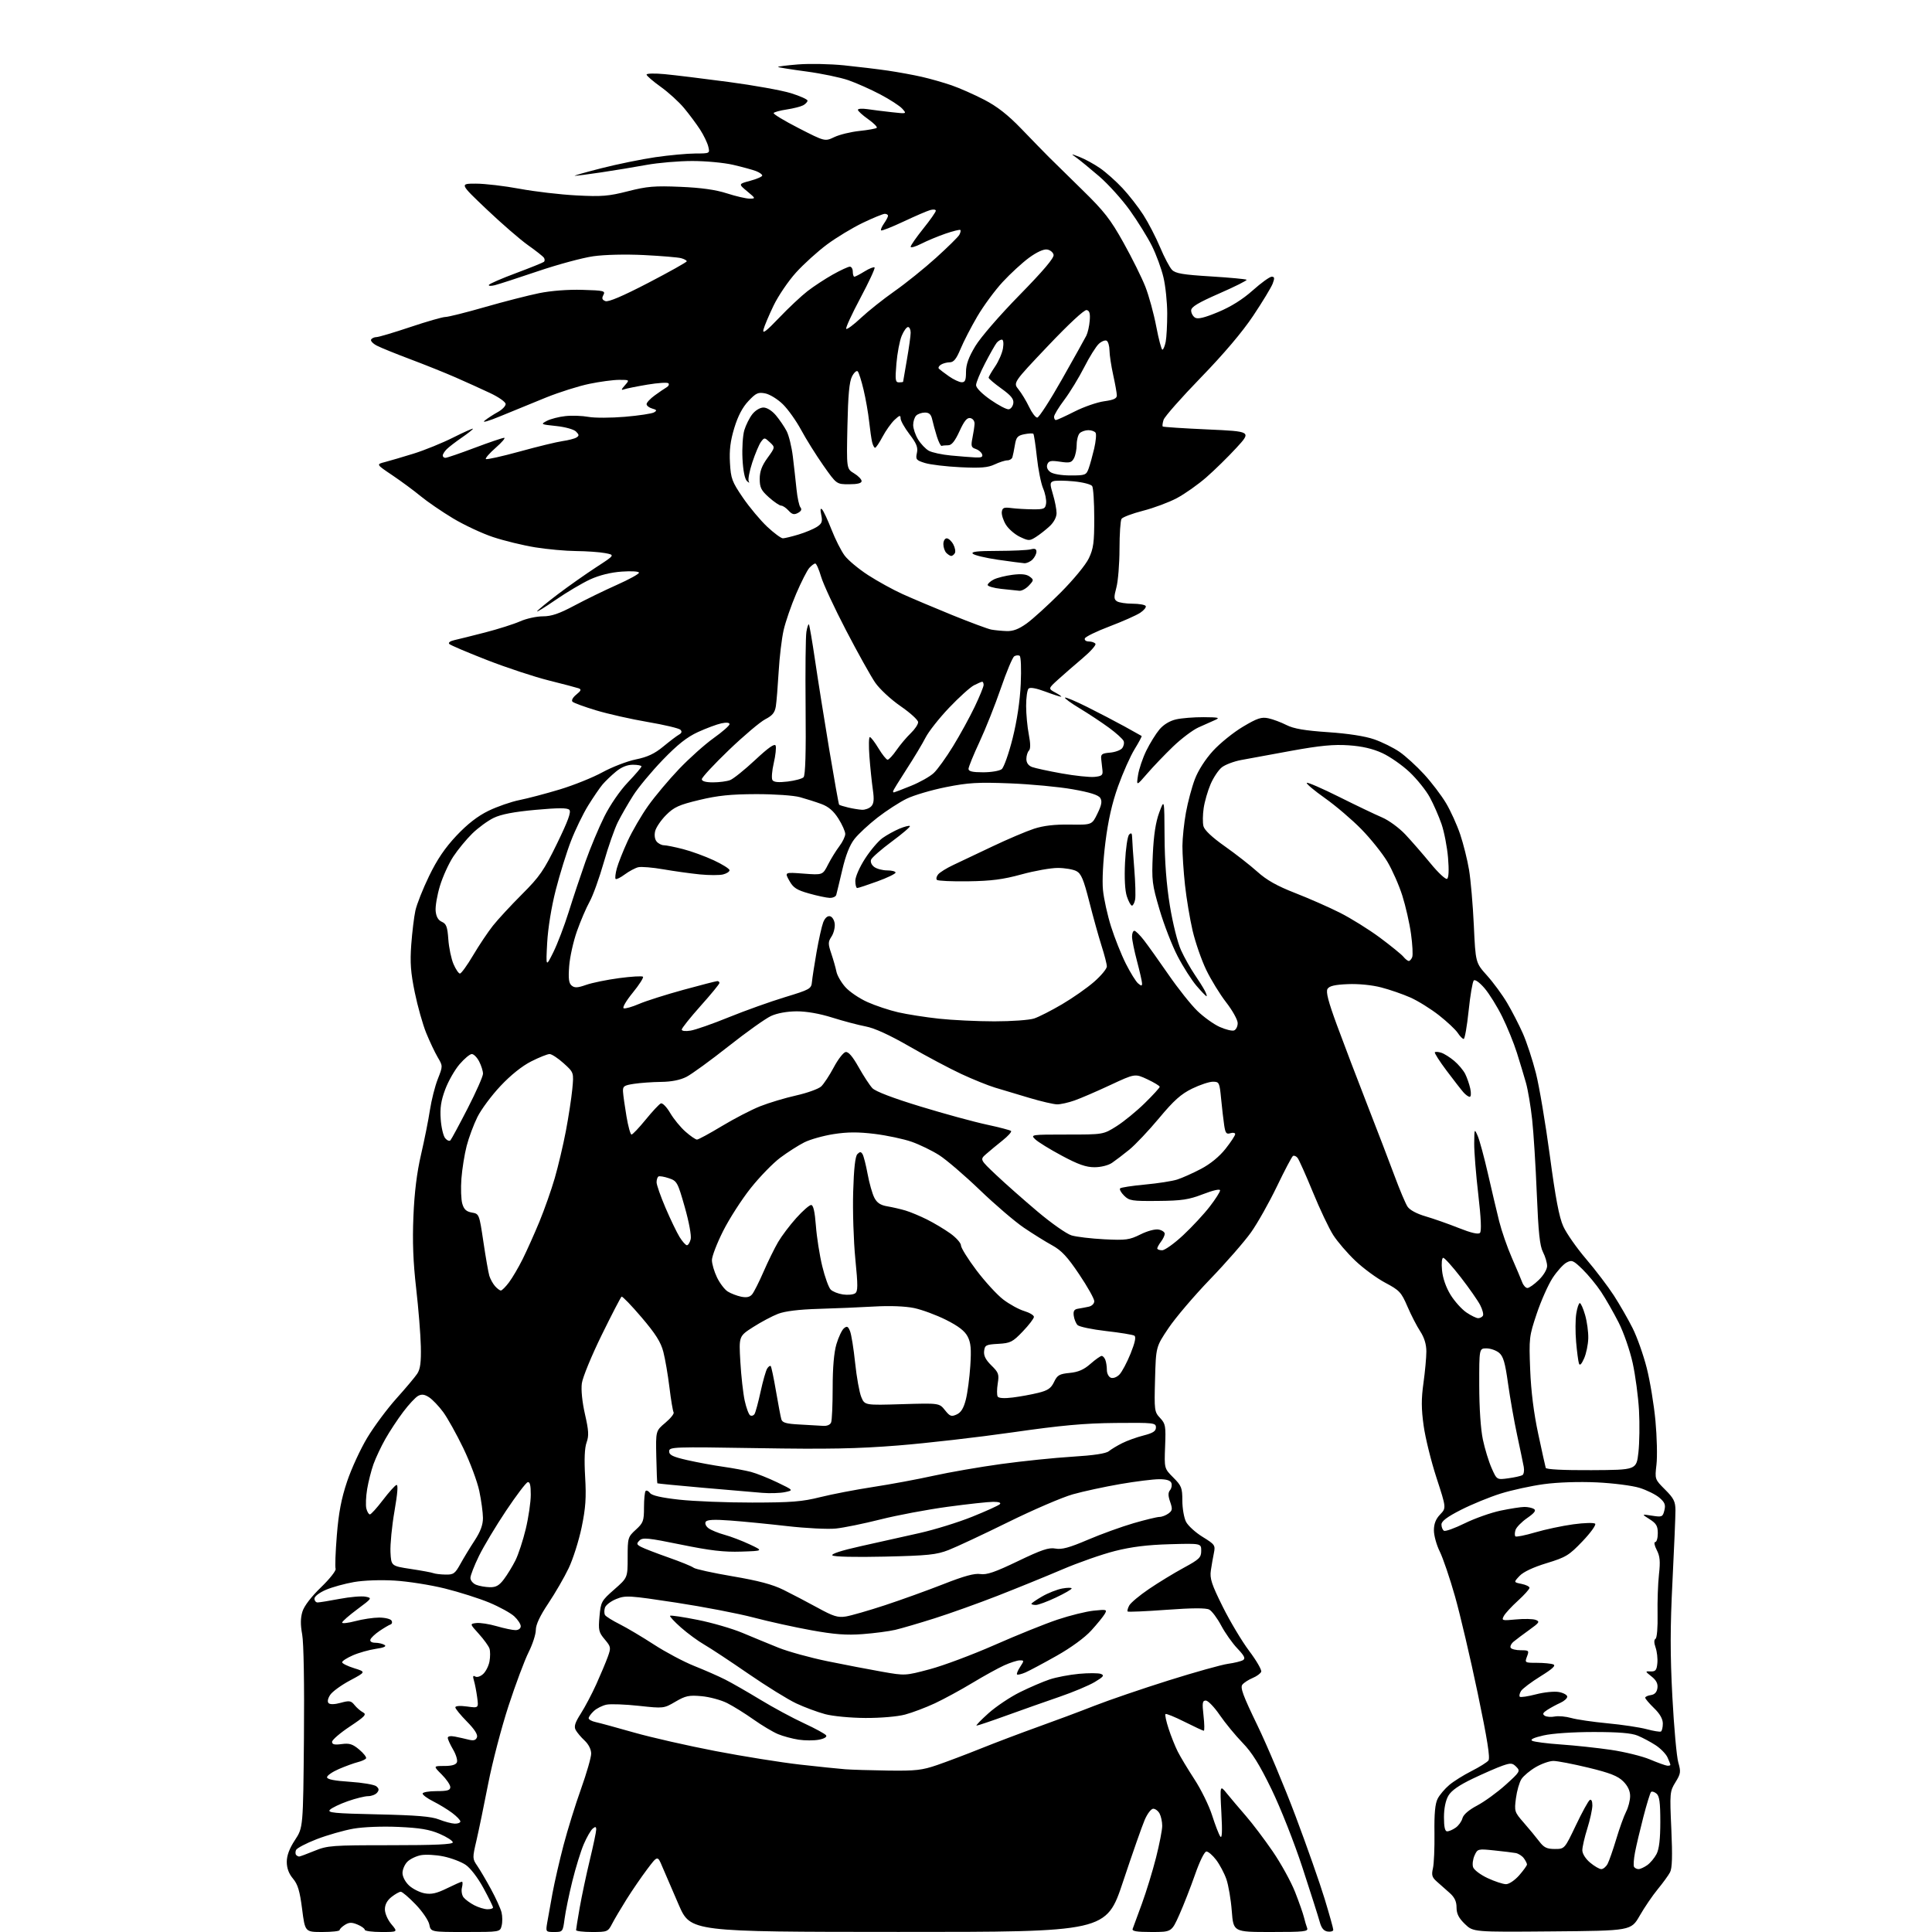 <?xml version="1.0" encoding="UTF-8" standalone="no"?>
<svg 
  version="1.1" 
  xmlns="http://www.w3.org/2000/svg" 
  xmlns:xlink="http://www.w3.org/1999/xlink" 
  xmlns:svg="http://www.w3.org/2000/svg"
  xmlns:rdf="http://www.w3.org/1999/02/22-rdf-syntax-ns#"
  xmlns:cc="http://creativecommons.org/ns#"
  xmlns:dc="http://purl.org/dc/elements/1.1/"
  viewBox="0 0 768 768"
  width="768"
  height="768"
>
<style>svg {background-color: white; }</style>"
<path stroke="none" fill="black" fill-rule="evenodd" d="M128.13,768.00C121.26,768.00 121.26,768.00 120.09,758.84C119.17,751.66 118.38,749.05 116.46,746.77C114.81,744.81 114.00,742.62 114.00,740.12C114.00,737.59 115.05,734.79 117.25,731.45C120.50,726.50 120.50,726.50 120.82,690.84C121.01,669.61 120.73,652.97 120.12,649.71C119.41,645.87 119.44,643.17 120.22,640.64C120.90,638.41 123.72,634.73 127.61,630.97C131.07,627.63 133.68,624.32 133.41,623.62C133.14,622.92 133.36,616.91 133.90,610.25C134.62,601.33 135.69,595.72 137.98,588.90C139.69,583.81 143.30,575.97 146.02,571.47C148.73,566.98 153.94,559.97 157.60,555.90C161.26,551.83 164.98,547.40 165.86,546.07C167.07,544.25 167.43,541.51 167.29,535.21C167.19,530.57 166.35,520.19 165.43,512.14C164.23,501.67 163.92,493.52 164.34,483.50C164.73,474.02 165.71,466.11 167.36,459.00C168.70,453.23 170.30,445.25 170.90,441.27C171.51,437.30 172.92,431.73 174.04,428.91C176.06,423.77 176.06,423.77 173.98,420.25C172.84,418.31 170.79,413.97 169.42,410.61C168.05,407.25 166.01,400.00 164.88,394.50C163.25,386.57 162.96,382.64 163.48,375.50C163.85,370.55 164.58,364.48 165.12,362.00C165.65,359.52 168.10,353.33 170.57,348.24C173.76,341.65 176.90,337.02 181.47,332.17C185.87,327.52 189.88,324.40 194.20,322.30C197.66,320.62 203.20,318.70 206.50,318.04C209.80,317.38 217.00,315.48 222.50,313.82C228.00,312.16 235.65,309.09 239.50,306.98C243.35,304.88 249.32,302.58 252.76,301.88C257.41,300.93 260.23,299.60 263.66,296.76C266.22,294.65 269.02,292.52 269.90,292.03C271.00,291.41 271.18,290.80 270.47,290.08C269.90,289.51 264.05,288.12 257.47,287.00C250.89,285.88 241.68,283.80 237.00,282.39C232.32,280.98 228.09,279.43 227.59,278.95C227.05,278.44 227.67,277.27 229.09,276.11C231.01,274.55 231.20,274.04 230.00,273.61C229.18,273.32 223.84,271.91 218.15,270.49C212.45,269.07 201.43,265.43 193.65,262.40C185.87,259.37 179.10,256.49 178.61,256.00C178.08,255.48 178.91,254.84 180.61,254.46C182.20,254.11 187.72,252.73 192.88,251.40C198.04,250.07 204.29,248.08 206.76,246.99C209.23,245.89 213.30,245.00 215.79,245.00C219.23,245.00 222.30,243.95 228.42,240.68C232.86,238.31 240.44,234.62 245.25,232.48C250.06,230.34 254.00,228.17 254.00,227.66C254.00,227.13 251.04,226.94 247.16,227.22C242.77,227.53 238.27,228.65 234.61,230.32C231.48,231.76 225.31,235.41 220.91,238.44C216.51,241.47 213.18,243.51 213.52,242.98C213.85,242.44 217.58,239.38 221.81,236.18C226.04,232.98 232.88,228.17 237.00,225.48C244.50,220.61 244.50,220.61 240.50,219.86C238.30,219.45 233.12,219.09 229.00,219.05C224.88,219.02 217.55,218.35 212.71,217.57C207.88,216.78 200.37,214.95 196.01,213.50C191.66,212.06 184.49,208.70 180.06,206.04C175.64,203.38 169.88,199.43 167.26,197.27C164.64,195.10 159.57,191.36 156.00,188.95C149.50,184.58 149.50,184.58 153.00,183.68C154.93,183.18 160.05,181.67 164.39,180.33C168.74,178.98 175.82,176.10 180.14,173.93C184.47,171.75 188.00,170.19 188.00,170.44C188.00,170.70 186.01,172.27 183.57,173.95C181.14,175.62 178.44,177.70 177.57,178.57C176.71,179.43 176.00,180.56 176.00,181.07C176.00,181.58 176.48,182.00 177.06,182.00C177.65,182.00 182.91,180.20 188.74,178.00C194.58,175.80 199.84,174.02 200.43,174.04C201.02,174.07 199.49,175.85 197.04,178.00C194.59,180.15 192.83,182.17 193.14,182.47C193.44,182.78 199.50,181.43 206.60,179.48C213.69,177.52 221.36,175.66 223.64,175.34C225.91,175.02 228.39,174.38 229.14,173.92C230.27,173.21 230.24,172.82 228.97,171.54C228.12,170.69 224.66,169.72 221.10,169.35C214.92,168.71 214.82,168.65 217.41,167.29C218.88,166.53 222.20,165.67 224.79,165.40C227.38,165.12 231.50,165.27 233.94,165.72C236.37,166.17 242.90,166.15 248.43,165.68C253.96,165.21 259.16,164.42 259.99,163.93C261.23,163.19 261.10,162.92 259.25,162.40C258.01,162.05 257.01,161.26 257.03,160.63C257.04,160.01 258.51,158.45 260.28,157.17C262.05,155.88 264.16,154.44 264.97,153.97C265.78,153.50 266.11,152.77 265.70,152.36C265.29,151.95 261.52,152.20 257.32,152.90C253.12,153.61 248.97,154.44 248.09,154.76C246.83,155.22 246.89,154.89 248.40,153.17C250.31,151.00 250.31,151.00 246.11,151.00C243.80,151.00 238.48,151.71 234.29,152.58C230.09,153.44 222.35,155.89 217.08,158.01C211.81,160.14 203.68,163.47 199.00,165.41C194.21,167.40 191.43,168.19 192.64,167.22C193.82,166.28 196.18,164.73 197.89,163.80C199.60,162.86 201.00,161.43 201.00,160.62C201.00,159.79 198.26,157.86 194.75,156.21C191.31,154.59 185.13,151.79 181.02,149.99C176.90,148.19 168.85,144.96 163.12,142.81C157.39,140.66 151.41,138.23 149.82,137.41C148.23,136.59 147.20,135.48 147.53,134.96C147.85,134.43 148.81,134.00 149.66,134.00C150.51,134.00 156.56,132.20 163.12,130.00C169.68,127.80 175.95,126.00 177.06,126.00C178.17,126.00 185.24,124.23 192.79,122.06C200.33,119.89 210.03,117.41 214.34,116.53C219.08,115.57 225.86,115.05 231.49,115.22C240.06,115.46 240.73,115.63 239.86,117.26C239.15,118.59 239.34,119.19 240.66,119.70C241.83,120.15 247.57,117.70 257.70,112.44C266.10,108.07 272.99,104.21 272.99,103.87C273.00,103.52 271.99,102.96 270.75,102.63C269.51,102.29 262.88,101.74 256.00,101.39C248.64,101.03 240.34,101.22 235.81,101.87C231.58,102.47 221.68,105.15 213.81,107.82C205.94,110.49 198.22,112.99 196.67,113.38C195.11,113.76 194.07,113.70 194.36,113.23C194.65,112.76 199.52,110.65 205.19,108.54C210.86,106.42 215.82,104.42 216.21,104.09C216.60,103.76 216.60,103.02 216.21,102.45C215.82,101.88 212.98,99.64 209.89,97.46C206.81,95.28 199.43,88.89 193.49,83.25C182.70,73.00 182.70,73.00 189.16,73.00C192.71,73.00 200.54,73.92 206.56,75.04C212.58,76.16 222.73,77.35 229.12,77.68C239.21,78.21 241.91,77.99 249.62,76.02C257.24,74.08 260.20,73.83 270.50,74.27C278.76,74.62 284.53,75.43 289.00,76.88C292.57,78.03 296.62,78.97 298.00,78.96C300.44,78.95 300.42,78.88 297.00,76.04C293.50,73.13 293.50,73.13 298.25,71.86C300.86,71.16 303.00,70.22 303.00,69.77C303.00,69.32 301.87,68.52 300.48,67.99C299.09,67.47 295.02,66.35 291.42,65.52C287.82,64.68 280.52,64.00 275.19,64.00C269.86,64.00 261.68,64.70 257.00,65.55C252.32,66.41 244.22,67.74 239.00,68.52C233.78,69.30 229.05,69.91 228.50,69.88C227.95,69.85 232.68,68.50 239.00,66.89C245.32,65.27 255.00,63.30 260.50,62.49C266.00,61.69 273.14,61.03 276.36,61.02C282.22,61.00 282.22,61.00 281.55,58.25C281.18,56.74 279.71,53.70 278.29,51.50C276.86,49.30 274.02,45.48 271.96,43.00C269.91,40.52 265.71,36.70 262.63,34.50C259.56,32.30 257.03,30.12 257.02,29.65C257.01,29.18 260.26,29.10 264.25,29.48C268.24,29.86 279.66,31.25 289.62,32.58C299.59,33.90 310.73,35.91 314.37,37.03C318.02,38.16 321.00,39.50 321.00,40.00C321.00,40.51 320.21,41.35 319.25,41.87C318.29,42.38 315.36,43.12 312.74,43.52C310.12,43.91 307.78,44.55 307.54,44.93C307.30,45.32 311.79,48.03 317.50,50.95C327.90,56.28 327.90,56.28 331.67,54.49C333.75,53.50 338.25,52.41 341.69,52.05C345.12,51.69 348.20,51.14 348.52,50.81C348.85,50.48 347.30,48.93 345.08,47.36C342.86,45.79 341.03,44.12 341.02,43.66C341.01,43.20 342.69,43.08 344.75,43.38C346.81,43.69 351.20,44.24 354.50,44.60C360.50,45.27 360.50,45.27 358.67,43.21C357.66,42.09 353.72,39.53 349.92,37.53C346.12,35.53 340.42,32.99 337.25,31.89C334.09,30.79 326.58,29.23 320.56,28.42C314.55,27.62 309.48,26.81 309.29,26.62C309.10,26.43 312.67,25.98 317.22,25.61C321.78,25.25 330.00,25.41 335.50,25.97C341.00,26.53 348.88,27.48 353.00,28.08C357.12,28.69 363.20,29.80 366.50,30.56C369.80,31.31 375.09,32.82 378.25,33.91C381.42,35.00 387.27,37.59 391.25,39.65C396.45,42.35 400.66,45.65 406.13,51.33C410.32,55.68 415.16,60.65 416.88,62.37C418.60,64.09 424.62,70.00 430.26,75.51C438.94,83.99 441.44,87.19 446.63,96.51C450.00,102.55 453.91,110.42 455.31,114.00C456.71,117.58 458.65,124.66 459.62,129.75C460.59,134.84 461.69,139.00 462.07,139.00C462.44,139.00 463.03,137.59 463.38,135.88C463.72,134.16 463.99,129.09 463.99,124.63C463.98,120.16 463.31,113.68 462.49,110.24C461.68,106.80 459.61,101.17 457.90,97.74C456.18,94.31 452.24,87.96 449.14,83.62C446.04,79.29 440.56,73.22 436.97,70.12C433.37,67.03 429.32,63.71 427.97,62.74C425.55,61.02 425.57,61.01 429.24,62.44C431.30,63.24 434.90,65.21 437.24,66.82C439.58,68.43 443.62,72.02 446.20,74.78C448.79,77.55 452.53,82.36 454.52,85.47C456.52,88.58 459.50,94.36 461.16,98.31C462.82,102.27 464.95,106.30 465.89,107.27C467.27,108.70 470.24,109.20 481.33,109.88C488.88,110.35 495.28,110.94 495.54,111.21C495.81,111.47 490.96,113.91 484.76,116.62C476.21,120.37 473.50,122.00 473.50,123.42C473.50,124.44 474.19,125.72 475.04,126.26C476.15,126.96 478.75,126.33 484.25,124.04C489.32,121.93 493.98,119.01 498.00,115.42C501.34,112.44 504.72,110.00 505.51,110.00C506.67,110.00 506.74,110.54 505.91,112.75C505.33,114.25 501.86,119.99 498.18,125.50C493.87,131.96 486.50,140.66 477.38,150.06C469.61,158.07 462.93,165.64 462.54,166.89C462.14,168.13 461.99,169.33 462.21,169.54C462.42,169.75 470.44,170.28 480.04,170.71C497.48,171.50 497.48,171.50 491.51,178.00C488.23,181.57 482.85,186.85 479.56,189.72C476.27,192.60 471.00,196.32 467.85,198.00C464.70,199.68 458.64,201.94 454.37,203.03C450.10,204.13 446.25,205.58 445.82,206.26C445.39,206.94 445.02,212.33 445.02,218.24C445.01,224.14 444.45,231.03 443.78,233.54C442.74,237.40 442.78,238.25 444.03,239.04C444.84,239.55 447.61,239.98 450.19,239.98C452.77,239.99 455.13,240.40 455.43,240.89C455.74,241.38 454.75,242.60 453.24,243.60C451.73,244.60 446.26,247.03 441.07,249.00C435.89,250.96 431.46,253.12 431.24,253.79C431.01,254.47 431.72,255.00 432.86,255.00C433.97,255.00 435.14,255.42 435.46,255.93C435.77,256.44 433.46,259.03 430.32,261.68C427.18,264.33 422.82,268.13 420.62,270.12C416.63,273.74 416.63,273.74 419.56,275.33C421.18,276.20 422.18,276.94 421.79,276.96C421.40,276.98 418.54,276.05 415.44,274.89C411.85,273.55 409.47,273.13 408.86,273.74C408.33,274.27 407.90,277.36 407.90,280.60C407.90,283.85 408.38,288.95 408.96,291.94C409.67,295.60 409.69,297.71 409.01,298.39C408.45,298.95 408.00,300.45 408.00,301.72C408.00,303.22 408.80,304.35 410.25,304.90C411.49,305.36 416.79,306.51 422.04,307.45C427.28,308.39 433.13,309.01 435.04,308.83C437.96,308.55 438.46,308.15 438.25,306.25C438.11,305.01 437.89,302.99 437.75,301.75C437.54,299.83 438.03,299.46 441.17,299.19C443.19,299.03 445.38,298.24 446.04,297.46C446.69,296.67 446.98,295.38 446.67,294.59C446.37,293.80 443.73,291.40 440.81,289.27C437.89,287.13 432.66,283.67 429.19,281.58C425.72,279.49 423.09,277.57 423.35,277.32C423.60,277.06 427.57,278.73 432.15,281.02C436.74,283.31 443.42,286.79 447.00,288.76C450.57,290.73 453.64,292.44 453.81,292.56C453.98,292.68 452.72,295.05 451.02,297.81C449.32,300.58 446.37,307.21 444.46,312.55C442.06,319.25 440.50,326.15 439.41,334.88C438.48,342.30 438.08,350.09 438.45,353.80C438.79,357.27 440.23,363.80 441.65,368.30C443.07,372.81 445.72,379.45 447.53,383.06C449.35,386.66 451.54,390.21 452.42,390.93C453.73,392.02 454.00,392.01 453.98,390.87C453.96,390.12 453.06,386.16 451.98,382.07C450.89,377.98 450.00,373.59 450.00,372.32C450.00,371.04 450.41,370.00 450.92,370.00C451.42,370.00 453.14,371.69 454.73,373.75C456.33,375.81 460.72,381.97 464.50,387.44C468.27,392.91 473.42,399.38 475.93,401.82C478.44,404.26 482.45,407.14 484.82,408.21C487.20,409.28 489.79,409.91 490.57,409.61C491.36,409.31 492.00,408.00 492.00,406.71C492.00,405.41 489.95,401.71 487.45,398.49C484.94,395.26 481.36,389.43 479.48,385.52C477.60,381.61 475.17,374.61 474.08,369.96C473.00,365.31 471.63,357.13 471.05,351.79C470.47,346.45 470.02,339.47 470.03,336.29C470.05,333.11 470.68,327.12 471.43,323.00C472.18,318.88 473.77,312.91 474.97,309.75C476.29,306.26 479.12,301.84 482.20,298.47C484.98,295.43 490.33,291.11 494.09,288.88C499.82,285.47 501.44,284.94 504.21,285.53C506.02,285.92 509.26,287.13 511.40,288.22C514.27,289.67 518.63,290.42 527.90,291.05C535.89,291.59 542.60,292.63 546.23,293.89C549.39,294.98 553.92,297.23 556.31,298.87C558.70,300.51 563.09,304.52 566.08,307.77C569.06,311.02 572.99,316.19 574.82,319.26C576.65,322.32 579.18,327.91 580.45,331.67C581.71,335.42 583.30,341.76 583.96,345.74C584.63,349.71 585.49,359.66 585.87,367.84C586.56,382.71 586.56,382.71 591.12,387.79C593.63,390.58 597.23,395.49 599.12,398.69C601.01,401.88 603.81,407.32 605.34,410.76C606.87,414.20 609.21,421.33 610.55,426.60C611.89,431.87 614.37,446.61 616.08,459.34C618.33,476.20 619.78,483.86 621.43,487.50C622.67,490.25 626.76,496.10 630.52,500.50C634.28,504.90 639.24,511.43 641.55,515.00C643.86,518.58 647.20,524.39 648.97,527.92C650.75,531.45 653.28,538.59 654.60,543.79C655.92,548.98 657.48,558.44 658.07,564.82C658.66,571.19 658.85,579.02 658.47,582.22C657.80,588.03 657.80,588.04 661.90,592.14C665.36,595.60 666.00,596.88 666.02,600.37C666.03,602.64 665.50,615.30 664.84,628.50C663.91,646.95 663.90,657.59 664.79,674.50C665.43,686.60 666.49,698.35 667.15,700.61C668.22,704.33 668.12,705.07 666.02,708.47C663.78,712.10 663.72,712.69 664.38,727.13C664.86,737.86 664.72,742.67 663.86,744.27C663.21,745.50 661.01,748.52 658.97,751.00C656.93,753.48 653.71,758.20 651.82,761.50C648.37,767.50 648.37,767.50 617.00,767.76C585.63,768.03 585.63,768.03 582.31,764.82C579.86,762.44 579.00,760.74 579.00,758.26C579.00,755.86 578.22,754.21 576.25,752.46C574.74,751.12 572.46,749.10 571.18,747.97C569.26,746.28 568.99,745.38 569.61,742.71C570.03,740.95 570.30,734.61 570.22,728.64C570.11,720.91 570.48,716.97 571.50,715.00C572.28,713.48 574.36,711.03 576.11,709.56C577.86,708.08 581.85,705.59 584.96,704.02C588.07,702.45 591.09,700.56 591.67,699.83C592.43,698.87 591.25,691.45 587.42,673.10C584.50,659.13 580.43,641.80 578.39,634.60C576.35,627.39 573.62,619.38 572.34,616.78C571.05,614.19 570.00,610.39 570.00,608.34C570.00,605.74 570.75,603.83 572.47,602.03C574.94,599.45 574.94,599.45 571.04,587.48C568.89,580.89 566.59,571.56 565.92,566.75C564.98,560.02 564.96,556.09 565.85,549.75C566.48,545.21 567.00,539.58 567.00,537.23C567.00,534.39 566.18,531.71 564.56,529.23C563.22,527.18 560.92,522.73 559.47,519.34C557.04,513.69 556.31,512.91 550.66,509.91C547.27,508.11 541.92,504.18 538.77,501.18C535.61,498.18 531.66,493.58 529.98,490.96C528.30,488.35 524.65,480.64 521.87,473.85C519.08,467.06 516.35,460.94 515.79,460.26C515.23,459.58 514.41,459.24 513.97,459.52C513.53,459.79 510.66,465.24 507.59,471.63C504.51,478.02 499.89,486.23 497.31,489.87C494.72,493.52 487.41,501.90 481.05,508.50C474.69,515.10 467.24,523.85 464.50,527.94C459.50,535.38 459.50,535.38 459.15,548.27C458.81,560.66 458.89,561.25 461.15,563.66C463.32,565.97 463.47,566.85 463.15,574.95C462.81,583.74 462.81,583.74 466.40,587.34C469.67,590.61 470.00,591.44 470.00,596.52C470.00,599.59 470.66,603.38 471.47,604.95C472.28,606.51 475.25,609.22 478.08,610.95C482.92,613.93 483.17,614.29 482.55,617.31C482.18,619.06 481.64,622.21 481.33,624.30C480.87,627.49 481.62,629.78 486.05,638.69C488.94,644.51 493.68,652.43 496.57,656.28C499.47,660.12 501.61,663.84 501.35,664.54C501.08,665.24 499.55,666.36 497.96,667.02C496.37,667.68 494.53,668.86 493.88,669.65C492.92,670.80 494.10,674.00 499.81,685.79C503.73,693.88 510.58,710.17 515.03,722.00C519.48,733.83 524.67,748.59 526.56,754.81C528.45,761.03 530.00,766.57 530.00,767.13C530.00,767.68 529.00,768.00 527.78,767.82C526.21,767.59 525.29,766.48 524.62,764.00C524.10,762.08 521.02,752.40 517.78,742.50C514.46,732.37 509.06,718.71 505.44,711.25C500.67,701.43 497.69,696.64 493.90,692.75C491.10,689.86 487.03,684.91 484.86,681.75C482.70,678.59 480.21,676.00 479.33,676.00C477.98,676.00 477.84,676.90 478.42,682.00C478.79,685.30 478.84,688.00 478.52,688.00C478.21,688.00 474.77,686.40 470.87,684.44C466.98,682.48 463.57,681.10 463.30,681.37C463.02,681.65 463.58,684.26 464.54,687.19C465.49,690.11 467.12,694.19 468.16,696.25C469.19,698.31 472.20,703.30 474.83,707.34C477.46,711.37 480.61,717.78 481.82,721.59C483.03,725.39 484.49,729.17 485.06,730.00C485.79,731.06 485.93,728.25 485.51,720.50C484.93,709.50 484.93,709.50 487.71,712.95C489.25,714.84 492.63,718.84 495.24,721.84C497.84,724.83 502.66,731.20 505.94,735.99C509.21,740.77 513.21,748.02 514.81,752.09C516.41,756.17 518.00,760.70 518.35,762.16C518.70,763.62 519.27,765.53 519.60,766.41C520.15,767.82 518.53,768.00 505.25,768.00C490.30,768.00 490.30,768.00 489.65,759.64C489.30,755.04 488.32,749.33 487.49,746.96C486.65,744.58 484.82,741.14 483.43,739.32C482.04,737.49 480.30,736.00 479.57,736.00C478.81,736.00 476.91,739.83 475.06,745.14C473.30,750.16 470.49,757.36 468.80,761.14C465.73,768.00 465.73,768.00 457.76,768.00C451.80,768.00 449.90,767.68 450.25,766.75C450.51,766.06 452.15,761.59 453.90,756.82C455.65,752.04 458.19,743.77 459.54,738.44C460.89,733.11 462.00,727.42 462.00,725.81C462.00,724.19 461.53,722.00 460.96,720.93C460.40,719.87 459.25,719.00 458.43,719.00C457.60,719.00 456.08,720.99 455.04,723.42C453.99,725.85 450.13,736.87 446.45,747.92C439.77,768.00 439.77,768.00 357.13,767.97C274.50,767.94 274.50,767.94 269.82,757.22C267.25,751.32 264.30,744.49 263.27,742.03C261.40,737.56 261.40,737.56 257.28,743.03C255.01,746.04 251.32,751.42 249.07,755.00C246.83,758.58 244.23,762.96 243.31,764.75C241.68,767.90 241.43,768.00 235.31,768.00C231.84,768.00 229.00,767.66 229.00,767.25C229.00,766.84 229.66,762.77 230.46,758.21C231.27,753.64 233.06,745.17 234.46,739.38C235.86,733.58 237.00,728.15 237.00,727.30C237.00,726.09 236.69,726.01 235.61,726.91C234.84,727.54 233.25,730.32 232.06,733.08C230.87,735.84 228.83,742.46 227.51,747.80C226.19,753.13 224.81,759.86 224.43,762.75C223.75,767.92 223.69,768.00 220.33,768.00C216.93,768.00 216.91,767.97 217.53,764.25C217.87,762.19 218.82,756.90 219.64,752.50C220.46,748.10 222.43,739.52 224.03,733.43C225.63,727.34 228.75,717.29 230.97,711.10C233.18,704.90 235.00,698.60 235.00,697.09C235.00,695.43 233.98,693.39 232.41,691.92C230.98,690.59 229.38,688.69 228.84,687.69C228.10,686.31 228.57,684.78 230.87,681.19C232.52,678.61 235.30,673.35 237.04,669.50C238.78,665.65 240.83,660.76 241.60,658.64C242.93,654.95 242.87,654.64 240.38,651.67C238.01,648.86 237.81,647.99 238.31,642.54C238.83,636.76 239.07,636.32 244.18,631.84C249.50,627.17 249.50,627.17 249.50,619.11C249.50,611.30 249.60,610.96 252.75,608.08C255.71,605.38 256.00,604.59 256.00,599.22C256.00,595.98 256.29,593.04 256.65,592.68C257.01,592.32 257.80,592.70 258.40,593.51C259.13,594.50 262.99,595.37 270.00,596.14C275.77,596.78 288.82,597.30 299.00,597.29C314.54,597.28 318.86,596.94 326.00,595.15C330.68,593.98 340.18,592.15 347.11,591.09C354.05,590.03 364.85,588.02 371.11,586.63C377.38,585.24 389.48,583.14 398.00,581.97C406.52,580.80 419.24,579.49 426.27,579.06C434.69,578.55 439.62,577.81 440.77,576.88C441.72,576.11 444.10,574.67 446.06,573.69C448.02,572.70 451.84,571.32 454.56,570.63C458.34,569.66 459.50,568.92 459.50,567.43C459.50,565.60 458.70,565.51 443.50,565.65C431.06,565.76 421.94,566.59 402.50,569.38C388.75,571.35 368.27,573.70 357.00,574.60C340.82,575.89 329.08,576.12 301.25,575.66C267.41,575.11 266.00,575.16 266.00,576.93C266.00,578.41 267.45,579.11 273.25,580.43C277.24,581.33 283.65,582.52 287.50,583.06C291.35,583.61 296.30,584.53 298.50,585.10C300.70,585.68 305.43,587.56 309.00,589.28C315.50,592.41 315.50,592.41 312.00,593.15C310.07,593.55 306.02,593.68 303.00,593.43C299.98,593.19 289.40,592.27 279.50,591.41C269.60,590.54 261.41,589.74 261.31,589.64C261.20,589.54 261.01,584.80 260.89,579.12C260.66,568.79 260.66,568.79 264.49,565.57C266.60,563.79 268.08,561.93 267.77,561.42C267.46,560.92 266.71,556.45 266.11,551.50C265.51,546.55 264.42,540.20 263.69,537.39C262.69,533.51 260.61,530.22 255.04,523.68C251.00,518.94 247.43,515.24 247.09,515.44C246.75,515.65 243.19,522.53 239.17,530.72C235.15,538.92 231.60,547.55 231.29,549.90C230.94,552.49 231.43,557.32 232.53,562.15C234.02,568.67 234.14,570.72 233.18,573.39C232.39,575.56 232.20,580.12 232.60,587.07C233.09,595.39 232.80,599.45 231.21,607.14C230.10,612.45 227.79,619.75 226.06,623.37C224.34,626.99 220.69,633.29 217.96,637.37C214.64,642.33 213.00,645.82 213.00,647.92C213.00,649.65 211.71,653.63 210.13,656.78C208.55,659.93 204.96,669.51 202.16,678.07C199.36,686.64 195.71,700.59 194.06,709.07C192.41,717.56 190.30,727.72 189.39,731.65C187.77,738.57 187.78,738.88 189.69,741.65C190.77,743.22 193.25,747.42 195.19,751.00C197.14,754.58 199.02,758.74 199.38,760.25C199.74,761.76 199.76,764.12 199.41,765.50C198.78,768.00 198.78,768.00 185.02,768.00C171.25,768.00 171.25,768.00 170.66,765.03C170.33,763.39 167.88,759.79 165.21,757.03C162.55,754.26 159.90,752.00 159.32,752.00C158.74,752.00 157.08,752.93 155.63,754.07C153.89,755.45 153.00,757.11 153.00,759.00C153.00,760.60 154.13,763.19 155.59,764.92C158.18,768.00 158.18,768.00 151.59,768.00C147.97,768.00 145.00,767.60 145.00,767.12C145.00,766.64 143.70,765.70 142.11,765.04C139.81,764.09 138.78,764.12 137.11,765.16C135.95,765.89 135.00,766.82 135.00,767.24C135.00,767.66 131.91,768.00 128.13,768.00zM193.75,758.96C194.99,758.98 195.99,758.66 195.98,758.25C195.98,757.84 194.26,754.35 192.16,750.50C189.96,746.45 187.00,742.58 185.12,741.31C183.34,740.10 179.38,738.60 176.34,737.97C173.29,737.33 169.24,737.11 167.34,737.46C165.44,737.82 163.01,738.99 161.94,740.06C160.87,741.13 160.00,743.15 160.00,744.55C160.00,746.01 161.11,748.13 162.62,749.53C164.06,750.86 166.83,752.25 168.76,752.62C171.47,753.12 173.53,752.67 177.67,750.64C180.62,749.19 183.31,748.00 183.63,748.00C183.95,748.00 183.95,749.05 183.63,750.34C183.31,751.62 183.60,753.38 184.27,754.23C184.95,755.09 186.85,756.49 188.50,757.35C190.15,758.21 192.51,758.94 193.75,758.96zM598.65,748.99C599.86,749.00 602.14,747.46 603.90,745.47C605.60,743.52 607.00,741.58 607.00,741.16C607.00,740.73 606.44,739.62 605.75,738.68C605.06,737.74 603.60,736.81 602.50,736.61C601.40,736.41 597.55,735.94 593.94,735.57C587.51,734.90 587.35,734.94 586.16,737.56C585.49,739.03 585.22,741.12 585.57,742.21C585.91,743.30 588.50,745.25 591.35,746.58C594.18,747.90 597.47,748.98 598.65,748.99zM636.54,743.00C637.30,743.00 638.43,742.07 639.04,740.93C639.65,739.78 641.20,735.34 642.49,731.05C643.77,726.76 645.54,721.86 646.41,720.17C647.28,718.48 648.00,715.69 648.00,713.97C648.00,711.89 647.08,709.93 645.25,708.11C643.12,705.99 640.00,704.76 631.42,702.68C625.32,701.21 619.06,700.00 617.51,700.00C615.95,700.00 612.79,701.11 610.48,702.46C608.17,703.81 605.61,705.95 604.80,707.21C603.98,708.47 602.99,711.90 602.61,714.84C601.93,720.00 602.03,720.32 605.70,724.52C607.79,726.91 610.55,730.25 611.83,731.93C613.72,734.43 614.87,735.00 618.05,735.00C621.95,735.00 621.95,735.00 626.44,725.58C628.90,720.40 631.39,715.88 631.96,715.52C632.59,715.14 632.99,716.00 632.99,717.69C632.98,719.24 632.08,723.35 630.99,726.84C629.89,730.33 629.00,734.22 629.00,735.50C629.00,736.87 630.27,738.89 632.08,740.41C633.77,741.83 635.78,743.00 636.54,743.00zM651.34,743.00C652.01,743.00 653.56,742.30 654.78,741.44C656.01,740.58 657.68,738.58 658.51,736.99C659.54,734.99 660.00,731.02 660.00,724.17C660.00,716.50 659.65,713.96 658.48,712.98C657.64,712.28 656.66,712.00 656.31,712.35C655.96,712.70 654.59,717.15 653.27,722.25C651.95,727.34 650.45,733.68 649.94,736.36C649.43,739.03 649.26,741.61 649.56,742.11C649.87,742.60 650.67,743.00 651.34,743.00zM118.92,738.00C119.24,738.00 121.97,736.99 125.00,735.75C130.19,733.63 131.88,733.50 155.25,733.50C172.94,733.50 180.00,733.18 180.00,732.37C180.00,731.75 177.64,730.23 174.75,728.98C170.72,727.25 166.92,726.61 158.42,726.23C151.93,725.94 144.49,726.23 140.47,726.93C136.70,727.59 130.14,729.47 125.90,731.10C121.66,732.74 117.95,734.69 117.66,735.44C117.37,736.19 117.41,737.07 117.74,737.40C118.06,737.73 118.60,738.00 118.92,738.00zM575.28,728.00C575.98,728.00 577.50,727.34 578.66,726.52C579.82,725.71 581.03,724.02 581.35,722.77C581.72,721.34 583.88,719.47 587.22,717.71C590.12,716.17 595.20,712.49 598.50,709.51C604.21,704.37 604.42,704.02 602.76,702.35C601.22,700.79 600.59,700.74 597.26,701.89C595.19,702.61 589.90,704.91 585.50,707.01C579.96,709.66 576.96,711.75 575.75,713.82C574.65,715.70 574.00,718.88 574.00,722.40C574.00,726.28 574.39,728.00 575.28,728.00zM180.75,724.93C181.99,724.97 183.00,724.57 183.00,724.05C183.00,723.53 181.54,722.01 179.75,720.67C177.96,719.32 174.59,717.27 172.25,716.09C169.91,714.92 168.00,713.52 168.00,712.98C168.00,712.44 170.47,712.00 173.50,712.00C177.88,712.00 179.00,711.67 179.00,710.40C179.00,709.52 177.47,707.27 175.60,705.40C172.20,702.00 172.20,702.00 176.63,702.00C179.64,702.00 181.25,701.52 181.64,700.51C181.95,699.69 181.26,697.41 180.10,695.45C178.95,693.49 178.00,691.41 178.00,690.82C178.00,690.17 179.15,689.98 180.88,690.33C182.47,690.64 184.94,691.20 186.37,691.56C188.27,692.03 189.15,691.77 189.60,690.61C190.00,689.55 188.67,687.45 185.60,684.34C183.07,681.77 181.00,679.23 181.00,678.70C181.00,678.12 182.87,677.98 185.63,678.36C190.26,679.00 190.26,679.00 189.69,674.75C189.38,672.41 188.80,669.42 188.41,668.09C187.88,666.33 188.01,665.89 188.91,666.44C189.59,666.87 190.96,666.44 192.04,665.46C193.10,664.51 194.24,662.25 194.58,660.45C194.91,658.65 194.91,656.35 194.58,655.34C194.24,654.33 192.34,651.70 190.35,649.50C186.73,645.50 186.73,645.50 189.38,645.18C190.83,645.01 194.45,645.57 197.42,646.43C200.38,647.29 203.75,648.00 204.90,648.00C206.13,648.00 207.00,647.36 207.00,646.45C207.00,645.60 205.84,643.83 204.42,642.51C203.00,641.20 198.53,638.74 194.50,637.06C190.46,635.38 182.51,632.86 176.83,631.45C171.15,630.04 162.20,628.63 156.94,628.31C151.34,627.97 144.61,628.21 140.71,628.89C137.05,629.53 132.01,630.92 129.52,631.99C126.96,633.09 125.00,634.60 125.00,635.46C125.00,636.31 125.56,637.00 126.25,637.00C126.94,637.00 130.88,636.36 135.00,635.58C139.12,634.80 143.75,634.40 145.27,634.70C148.00,635.23 147.94,635.32 142.02,639.72C138.71,642.18 136.00,644.56 136.00,645.01C136.00,645.45 138.36,645.19 141.25,644.42C144.14,643.65 148.39,643.02 150.69,643.01C153.00,643.01 155.21,643.54 155.62,644.19C156.02,644.85 155.85,645.55 155.22,645.76C154.60,645.97 152.65,647.12 150.88,648.32C149.10,649.52 147.47,651.06 147.24,651.75C146.99,652.51 147.75,653.01 149.17,653.02C150.45,653.02 152.11,653.42 152.85,653.89C153.76,654.46 152.61,654.98 149.35,655.45C146.68,655.85 142.59,657.00 140.25,658.03C137.91,659.05 136.00,660.28 136.00,660.77C136.00,661.25 138.14,662.31 140.75,663.13C145.50,664.61 145.50,664.61 139.15,668.00C135.65,669.86 132.10,672.45 131.25,673.75C130.30,675.20 130.06,676.46 130.63,677.03C131.20,677.60 133.06,677.55 135.45,676.89C138.88,675.94 139.54,676.05 140.92,677.77C141.79,678.86 143.31,680.17 144.30,680.69C145.84,681.50 145.07,682.32 139.05,686.33C135.17,688.91 132.00,691.64 132.00,692.41C132.00,693.45 132.97,693.68 135.80,693.30C138.90,692.88 140.18,693.28 142.80,695.49C144.56,696.97 145.78,698.54 145.51,698.98C145.24,699.42 143.78,700.09 142.26,700.47C140.74,700.85 137.36,702.08 134.75,703.20C132.14,704.33 130.00,705.80 130.00,706.48C130.00,707.31 132.88,707.89 139.08,708.29C144.07,708.62 148.80,709.42 149.59,710.07C150.68,710.98 150.75,711.60 149.89,712.63C149.27,713.38 147.67,714.00 146.35,714.00C145.03,714.00 141.39,714.90 138.26,716.00C135.13,717.10 131.94,718.63 131.18,719.39C129.98,720.59 132.72,720.86 150.14,721.24C165.55,721.58 171.47,722.07 174.50,723.27C176.70,724.14 179.51,724.89 180.75,724.93zM353.07,703.83C364.00,703.98 366.56,703.69 372.57,701.62C376.38,700.31 384.23,697.34 390.00,695.02C395.77,692.70 405.90,688.87 412.50,686.50C419.10,684.14 429.23,680.36 435.00,678.09C440.77,675.83 454.06,671.29 464.52,668.00C474.98,664.71 485.62,661.74 488.16,661.39C490.69,661.04 493.38,660.38 494.13,659.92C495.18,659.27 494.66,658.22 491.88,655.29C489.89,653.21 487.00,649.11 485.44,646.18C483.88,643.25 481.75,640.40 480.70,639.84C479.41,639.15 474.00,639.17 463.74,639.92C455.46,640.53 448.50,640.83 448.26,640.60C448.03,640.36 448.31,639.29 448.88,638.22C449.46,637.14 452.98,634.19 456.72,631.66C460.45,629.12 466.65,625.34 470.50,623.25C476.75,619.86 477.50,619.14 477.50,616.48C477.50,613.50 477.50,613.50 465.00,613.85C456.12,614.10 449.80,614.88 443.17,616.56C438.04,617.86 428.59,621.17 422.17,623.92C415.75,626.66 404.20,631.36 396.50,634.37C388.80,637.37 377.55,641.40 371.50,643.31C365.45,645.23 358.41,647.29 355.87,647.89C353.32,648.48 347.47,649.25 342.87,649.59C336.48,650.07 331.66,649.71 322.50,648.05C315.90,646.86 305.55,644.58 299.50,642.98C293.45,641.39 279.59,638.72 268.71,637.06C250.06,634.22 248.69,634.14 245.00,635.62C242.84,636.48 240.80,638.04 240.47,639.08C240.14,640.13 240.16,641.44 240.51,642.01C240.86,642.58 243.47,644.21 246.32,645.64C249.17,647.07 255.31,650.72 259.96,653.74C264.61,656.76 271.81,660.58 275.96,662.24C280.11,663.89 285.62,666.31 288.21,667.62C290.79,668.92 297.09,672.53 302.21,675.64C307.32,678.75 315.16,682.98 319.63,685.04C324.10,687.11 328.05,689.27 328.41,689.85C328.79,690.47 327.62,691.17 325.52,691.56C323.58,691.93 319.95,691.92 317.46,691.55C314.96,691.17 311.27,690.17 309.25,689.33C307.22,688.48 302.85,685.87 299.53,683.52C296.22,681.17 291.51,678.24 289.07,677.01C286.64,675.78 282.05,674.54 278.89,674.26C273.89,673.80 272.52,674.09 268.49,676.45C263.88,679.15 263.80,679.16 254.00,678.10C248.57,677.51 242.79,677.29 241.14,677.62C239.49,677.95 237.21,679.09 236.07,680.15C234.93,681.21 234.00,682.50 234.00,683.02C234.00,683.54 235.24,684.23 236.75,684.55C238.26,684.87 245.12,686.74 252.00,688.70C258.88,690.66 273.50,693.98 284.50,696.09C295.50,698.20 310.57,700.61 318.00,701.45C325.43,702.29 333.52,703.12 336.00,703.31C338.48,703.50 346.16,703.73 353.07,703.83zM662.75,701.89C663.44,701.95 664.00,701.80 664.00,701.55C664.00,701.30 663.49,699.97 662.86,698.59C662.23,697.21 660.09,695.02 658.11,693.73C656.12,692.44 652.92,690.73 651.00,689.94C648.52,688.92 643.41,688.50 633.50,688.50C625.28,688.50 617.05,689.06 613.57,689.86C609.67,690.75 608.13,691.48 609.07,691.99C609.86,692.42 615.00,693.08 620.50,693.46C626.00,693.84 634.94,694.80 640.36,695.59C645.78,696.39 652.76,698.10 655.86,699.40C658.96,700.71 662.06,701.82 662.75,701.89zM660.25,688.30C660.66,688.07 661.00,686.65 661.00,685.14C661.00,683.31 659.83,681.25 657.50,679.00C655.58,677.13 654.00,675.28 654.00,674.87C654.00,674.47 655.01,674.00 656.25,673.82C657.76,673.60 658.61,672.69 658.85,671.03C659.09,669.30 658.41,667.94 656.54,666.45C653.90,664.34 653.89,664.33 656.19,664.41C658.10,664.49 658.56,663.92 658.82,661.17C659.00,659.34 658.68,656.53 658.13,654.94C657.46,653.03 657.46,651.84 658.11,651.43C658.67,651.09 659.02,646.85 658.91,641.66C658.81,636.62 659.06,629.53 659.46,625.90C660.05,620.67 659.86,618.63 658.58,616.15C657.67,614.39 657.40,613.00 657.97,613.00C658.54,613.00 659.00,611.42 659.00,609.49C659.00,606.61 658.41,605.60 655.75,603.91C652.50,601.86 652.50,601.86 656.71,602.51C660.69,603.13 660.96,603.01 661.61,600.41C662.17,598.18 661.79,597.22 659.64,595.36C658.17,594.10 654.61,592.34 651.73,591.44C648.86,590.55 641.20,589.57 634.72,589.27C627.65,588.94 619.27,589.22 613.72,589.97C608.65,590.66 600.90,592.35 596.50,593.73C592.10,595.11 585.01,598.02 580.75,600.19C575.25,602.99 573.00,604.68 573.00,606.01C573.00,607.04 573.45,608.16 574.00,608.50C574.54,608.84 578.26,607.51 582.25,605.54C586.24,603.58 592.65,601.31 596.50,600.50C600.35,599.70 604.62,599.03 606.00,599.03C607.38,599.03 609.08,599.40 609.79,599.85C610.72,600.44 609.96,601.45 607.07,603.45C604.87,604.98 602.78,607.11 602.44,608.19C602.10,609.27 602.08,610.41 602.39,610.73C602.71,611.04 606.24,610.34 610.23,609.16C614.23,607.98 621.05,606.53 625.38,605.94C629.71,605.34 633.64,605.24 634.10,605.70C634.56,606.16 632.30,609.30 629.08,612.67C623.72,618.29 622.50,619.03 614.81,621.38C609.48,623.00 605.54,624.86 604.04,626.46C601.67,628.98 601.67,628.98 604.83,629.62C606.58,629.97 608.00,630.67 608.00,631.18C608.00,631.70 605.93,634.00 603.41,636.30C600.88,638.59 598.35,641.34 597.79,642.39C596.82,644.21 597.08,644.28 602.63,643.75C605.86,643.44 609.38,643.52 610.46,643.93C612.21,644.59 611.92,645.04 607.96,647.87C605.51,649.63 602.69,651.74 601.71,652.56C600.72,653.38 600.19,654.49 600.52,655.03C600.85,655.56 602.66,656.00 604.53,656.00C607.77,656.00 607.90,656.14 607.00,658.50C606.07,660.96 606.14,661.00 610.94,661.00C613.63,661.00 616.56,661.28 617.44,661.62C618.60,662.06 617.20,663.37 612.36,666.37C608.69,668.64 605.21,671.27 604.63,672.20C604.05,673.14 603.83,674.16 604.14,674.48C604.46,674.79 607.35,674.36 610.58,673.52C613.84,672.67 617.90,672.27 619.72,672.61C621.53,672.95 623.00,673.78 623.00,674.45C623.00,675.13 621.76,676.23 620.25,676.91C618.74,677.59 616.43,678.84 615.12,679.68C613.29,680.86 613.05,681.41 614.07,682.04C614.81,682.50 616.59,682.63 618.04,682.34C619.49,682.05 622.43,682.32 624.59,682.93C626.74,683.55 633.23,684.49 639.00,685.04C644.77,685.58 651.75,686.63 654.50,687.36C657.25,688.10 659.84,688.52 660.25,688.30zM388.20,685.96C387.82,685.93 389.95,683.72 392.94,681.04C395.94,678.36 401.56,674.59 405.44,672.67C409.32,670.75 414.65,668.46 417.27,667.59C419.89,666.72 425.15,665.72 428.94,665.37C432.74,665.02 436.65,665.04 437.63,665.41C439.10,665.98 438.66,666.54 435.17,668.63C432.84,670.02 426.56,672.66 421.21,674.49C415.87,676.32 406.42,679.66 400.20,681.91C393.99,684.16 388.59,685.98 388.20,685.96zM344.00,682.92C338.11,682.89 331.08,682.22 328.00,681.40C324.98,680.59 319.80,678.67 316.50,677.12C313.20,675.57 304.65,670.27 297.50,665.35C290.35,660.42 282.48,655.22 280.00,653.79C277.52,652.37 273.34,649.30 270.71,646.98C268.07,644.65 266.12,642.55 266.37,642.29C266.63,642.04 271.55,642.77 277.31,643.92C283.08,645.06 291.10,647.40 295.15,649.10C299.19,650.80 305.65,653.46 309.50,655.01C313.35,656.55 322.12,658.97 329.00,660.38C335.88,661.78 345.62,663.66 350.66,664.54C359.80,666.15 359.85,666.14 369.62,663.54C375.01,662.11 386.61,657.76 395.40,653.89C404.19,650.01 415.42,645.48 420.35,643.83C425.29,642.17 431.78,640.57 434.78,640.26C439.93,639.73 440.17,639.80 439.13,641.60C438.52,642.64 436.11,645.61 433.76,648.18C431.21,650.99 425.70,655.01 420.00,658.22C414.77,661.17 409.20,664.14 407.62,664.83C406.04,665.51 404.54,665.87 404.29,665.62C404.04,665.38 404.60,664.01 405.54,662.59C407.15,660.12 407.14,660.00 405.37,660.02C404.34,660.03 401.54,660.94 399.13,662.03C396.73,663.12 391.04,666.26 386.49,669.01C381.94,671.76 375.25,675.39 371.63,677.09C368.00,678.78 362.67,680.80 359.77,681.57C356.75,682.38 350.02,682.95 344.00,682.92zM336.24,642.58C338.32,642.24 345.31,640.23 351.76,638.11C358.22,635.98 368.68,632.21 375.00,629.73C383.27,626.47 387.40,625.35 389.71,625.71C392.20,626.10 395.54,624.96 404.62,620.59C414.09,616.04 416.93,615.08 419.56,615.58C422.05,616.05 425.07,615.23 432.41,612.09C437.69,609.83 445.88,606.87 450.62,605.49C455.35,604.12 459.99,603.00 460.92,603.00C461.85,603.00 463.45,602.39 464.46,601.65C466.06,600.49 466.15,599.87 465.15,597.00C464.31,594.58 464.30,593.35 465.11,592.36C465.72,591.63 465.96,590.34 465.64,589.51C465.25,588.49 463.69,588.00 460.78,588.01C458.43,588.01 451.45,588.88 445.29,589.94C439.12,591.01 430.66,592.83 426.48,594.01C422.30,595.18 410.72,600.16 400.76,605.07C390.79,609.98 380.13,614.97 377.07,616.16C372.22,618.04 368.92,618.38 351.67,618.78C339.91,619.05 331.45,618.85 330.89,618.29C330.30,617.70 334.53,616.33 342.23,614.62C348.98,613.12 359.45,610.78 365.50,609.42C371.55,608.06 381.00,605.13 386.50,602.91C392.00,600.70 396.93,598.46 397.45,597.94C398.05,597.35 397.07,597.00 394.83,597.00C392.87,597.00 384.70,597.89 376.66,598.98C368.63,600.07 356.64,602.32 350.03,603.99C343.41,605.66 335.41,607.30 332.25,607.62C329.09,607.94 320.43,607.51 313.00,606.66C305.57,605.81 295.40,604.81 290.38,604.44C283.80,603.95 281.06,604.09 280.53,604.95C280.12,605.62 280.60,606.72 281.65,607.50C282.67,608.25 285.52,609.42 288.00,610.10C290.48,610.77 294.98,612.49 298.00,613.91C303.50,616.50 303.50,616.50 294.61,616.79C287.74,617.02 282.31,616.38 270.69,614.00C257.59,611.32 255.47,611.11 254.21,612.36C252.95,613.62 253.03,613.95 254.84,614.92C255.99,615.53 260.88,617.42 265.71,619.12C270.55,620.82 275.05,622.65 275.72,623.20C276.38,623.74 283.34,625.27 291.18,626.60C301.46,628.34 307.10,629.84 311.46,632.00C314.78,633.64 320.86,636.83 324.98,639.08C331.28,642.54 333.05,643.09 336.24,642.58zM411.75,638.00C410.79,638.00 410.00,637.79 410.00,637.54C410.00,637.29 411.91,635.97 414.25,634.62C416.59,633.26 420.19,631.84 422.25,631.46C424.31,631.09 426.00,631.07 426.00,631.43C426.00,631.79 423.19,633.42 419.75,635.04C416.31,636.67 412.71,638.00 411.75,638.00zM194.70,630.94C197.18,630.99 198.44,630.27 200.33,627.75C201.68,625.96 203.73,622.60 204.90,620.27C206.06,617.94 207.91,612.32 209.00,607.77C210.09,603.22 210.99,597.10 210.99,594.17C211.00,590.36 210.64,588.94 209.75,589.21C209.06,589.41 205.20,594.51 201.17,600.54C197.14,606.57 192.30,614.64 190.42,618.47C188.54,622.31 187.00,626.26 187.00,627.25C187.00,628.25 188.01,629.47 189.25,629.97C190.49,630.47 192.94,630.90 194.70,630.94zM177.07,625.92C180.26,625.99 180.88,625.55 182.98,621.75C184.27,619.41 186.82,615.20 188.66,612.40C191.02,608.79 191.99,606.15 191.98,603.40C191.97,601.25 191.31,596.42 190.52,592.66C189.72,588.89 186.86,581.24 184.17,575.66C181.47,570.07 177.86,563.60 176.15,561.29C174.44,558.97 171.94,556.35 170.59,555.46C168.77,554.27 167.64,554.12 166.22,554.88C165.17,555.44 162.50,558.30 160.29,561.24C158.07,564.17 154.87,569.03 153.17,572.04C151.47,575.05 149.36,579.54 148.47,582.01C147.59,584.48 146.45,588.94 145.95,591.92C145.46,594.91 145.31,598.39 145.63,599.67C145.95,600.95 146.59,602.00 147.04,602.00C147.49,602.00 149.80,599.45 152.18,596.33C154.56,593.21 156.99,590.49 157.59,590.30C158.32,590.06 158.05,593.58 156.81,600.72C155.78,606.65 155.07,613.98 155.22,617.00C155.50,622.50 155.50,622.50 163.31,623.69C167.61,624.34 171.66,625.09 172.31,625.36C172.96,625.62 175.10,625.88 177.07,625.92zM599.59,587.64C602.11,587.30 604.62,586.73 605.18,586.39C605.74,586.04 605.98,584.58 605.72,583.13C605.45,581.68 604.27,576.00 603.09,570.50C601.90,565.00 600.28,555.77 599.47,550.00C598.31,541.63 597.58,539.15 595.90,537.75C594.73,536.79 592.48,536.00 590.89,536.00C588.00,536.00 588.00,536.00 588.02,550.75C588.03,559.64 588.60,568.17 589.46,572.23C590.24,575.93 591.81,581.05 592.95,583.61C595.01,588.27 595.01,588.27 599.59,587.64zM632.62,584.41C650.50,584.32 650.50,584.32 651.29,577.41C651.72,573.61 651.83,566.07 651.53,560.66C651.23,555.25 650.10,546.77 649.02,541.83C647.92,536.81 645.44,529.67 643.41,525.67C641.40,521.73 638.27,516.25 636.44,513.50C634.61,510.75 631.30,506.73 629.08,504.57C625.41,501.00 624.83,500.75 622.71,501.89C621.43,502.57 618.95,505.33 617.19,508.00C615.44,510.68 612.60,517.06 610.88,522.19C607.86,531.19 607.78,531.93 608.27,544.50C608.61,553.09 609.70,561.74 611.47,570.00C612.94,576.88 614.28,582.95 614.45,583.50C614.63,584.12 621.49,584.47 632.62,584.41zM327.14,566.80C328.77,566.92 330.02,566.39 330.39,565.42C330.73,564.55 331.00,558.33 331.00,551.60C331.00,543.62 331.52,537.60 332.50,534.30C333.33,531.52 334.67,528.69 335.48,528.02C336.69,527.02 337.12,527.22 337.90,529.15C338.43,530.44 339.34,536.13 339.93,541.78C340.52,547.44 341.62,553.54 342.37,555.34C343.74,558.63 343.74,558.63 358.56,558.18C373.38,557.74 373.38,557.74 375.63,560.56C377.60,563.03 378.18,563.24 380.30,562.27C382.03,561.48 383.06,559.80 383.94,556.34C384.61,553.68 385.41,547.66 385.71,542.96C386.15,536.23 385.93,533.76 384.65,531.29C383.50,529.07 380.98,527.13 376.03,524.65C372.18,522.72 366.46,520.61 363.33,519.96C359.82,519.24 353.76,519.00 347.57,519.36C342.03,519.68 332.10,520.10 325.50,520.29C317.62,520.52 312.06,521.20 309.30,522.26C306.99,523.15 302.53,525.52 299.40,527.52C293.71,531.16 293.71,531.16 294.30,541.33C294.62,546.92 295.40,553.86 296.02,556.74C296.65,559.62 297.63,562.27 298.19,562.62C298.76,562.97 299.55,562.73 299.95,562.08C300.35,561.43 301.43,557.43 302.35,553.20C303.27,548.96 304.45,544.84 304.96,544.03C305.47,543.22 306.11,542.77 306.37,543.04C306.64,543.31 307.58,547.79 308.47,553.01C309.36,558.23 310.32,563.27 310.60,564.21C311.00,565.54 312.55,565.99 317.80,566.26C321.49,566.45 325.69,566.70 327.14,566.80zM402.57,555.53C405.51,555.17 410.07,554.33 412.70,553.68C416.54,552.74 417.80,551.87 419.00,549.36C420.30,546.63 421.12,546.16 425.19,545.76C428.63,545.43 430.86,544.46 433.48,542.15C435.45,540.42 437.46,539.00 437.93,539.00C438.40,539.00 439.06,539.71 439.39,540.58C439.73,541.45 440.00,543.27 440.00,544.61C440.00,545.96 440.71,547.34 441.58,547.67C442.49,548.02 443.96,547.47 445.00,546.39C446.01,545.35 448.00,541.60 449.43,538.06C451.20,533.64 451.67,531.41 450.91,530.94C450.30,530.57 445.24,529.74 439.66,529.11C434.09,528.47 428.99,527.40 428.34,526.73C427.69,526.05 427.01,524.39 426.83,523.02C426.58,521.18 427.01,520.47 428.50,520.24C429.60,520.06 431.51,519.71 432.75,519.44C434.04,519.17 435.00,518.22 434.99,517.23C434.99,516.28 432.30,511.48 429.00,506.58C424.34,499.62 421.97,497.08 418.26,495.04C415.64,493.61 410.57,490.45 407.00,488.03C403.43,485.61 395.55,478.87 389.50,473.05C383.45,467.24 376.18,461.00 373.35,459.20C370.52,457.39 365.59,455.00 362.41,453.88C359.22,452.76 352.62,451.36 347.74,450.75C341.17,449.95 336.93,449.96 331.41,450.82C327.31,451.46 322.06,452.93 319.73,454.10C317.40,455.27 313.11,458.01 310.19,460.19C307.27,462.37 301.96,467.83 298.39,472.33C294.82,476.82 289.90,484.48 287.45,489.35C285.00,494.22 283.00,499.42 283.00,500.91C283.00,502.40 283.91,505.50 285.02,507.80C286.13,510.10 288.04,512.61 289.27,513.39C290.50,514.17 292.89,515.09 294.59,515.45C296.79,515.90 298.06,515.63 298.99,514.51C299.71,513.64 301.75,509.60 303.52,505.53C305.29,501.45 307.90,496.15 309.31,493.74C310.72,491.33 313.97,487.02 316.53,484.18C319.09,481.33 321.75,479.00 322.44,479.00C323.30,479.00 323.90,481.62 324.33,487.25C324.67,491.79 325.81,499.03 326.86,503.35C327.91,507.67 329.42,511.85 330.21,512.63C330.99,513.42 333.18,514.29 335.07,514.57C336.96,514.85 339.12,514.65 339.89,514.14C341.06,513.36 341.07,511.22 340.00,500.36C339.31,493.29 338.92,481.32 339.15,473.77C339.42,464.53 339.97,459.63 340.82,458.78C341.84,457.76 342.24,457.77 342.88,458.80C343.31,459.51 344.22,463.06 344.89,466.69C345.56,470.33 346.76,474.56 347.56,476.11C348.62,478.16 350.00,479.08 352.75,479.54C354.81,479.89 358.07,480.64 360.00,481.22C361.93,481.80 365.75,483.40 368.50,484.77C371.25,486.14 375.41,488.63 377.75,490.30C380.09,491.97 382.00,494.12 382.00,495.08C382.00,496.03 384.78,500.50 388.18,505.00C391.58,509.50 396.37,514.72 398.83,516.60C401.29,518.47 405.03,520.53 407.15,521.16C409.27,521.80 411.00,522.84 411.00,523.48C411.00,524.12 409.01,526.72 406.57,529.27C402.53,533.49 401.67,533.92 396.82,534.20C391.94,534.47 391.48,534.71 391.20,537.08C390.99,538.91 391.83,540.57 394.09,542.78C396.97,545.60 397.21,546.29 396.61,550.01C396.25,552.27 396.25,554.59 396.60,555.16C397.00,555.81 399.24,555.95 402.57,555.53zM629.70,540.00C628.66,542.34 627.99,543.00 627.65,542.00C627.38,541.17 626.87,537.32 626.53,533.44C626.19,529.55 626.22,524.49 626.59,522.19C626.95,519.88 627.59,518.00 628.00,518.00C628.41,518.00 629.36,520.14 630.11,522.75C630.86,525.36 631.43,529.52 631.36,532.00C631.30,534.48 630.55,538.08 629.70,540.00zM587.59,524.00C588.30,524.00 589.15,523.56 589.48,523.03C589.81,522.50 589.32,520.58 588.39,518.78C587.45,516.98 583.99,512.01 580.68,507.75C577.38,503.49 574.24,500.00 573.71,500.00C573.16,500.00 572.95,502.12 573.23,504.99C573.53,508.11 574.81,511.77 576.63,514.73C578.24,517.33 581.08,520.48 582.93,521.73C584.78,522.98 586.88,524.00 587.59,524.00zM199.10,513.00C199.54,513.00 201.00,511.54 202.34,509.75C203.68,507.96 206.13,503.80 207.77,500.50C209.41,497.20 212.40,490.53 214.41,485.68C216.41,480.82 219.17,473.00 220.53,468.30C221.89,463.59 223.88,455.19 224.94,449.62C226.00,444.06 227.15,436.54 227.50,432.92C228.12,426.34 228.12,426.34 224.06,422.67C221.82,420.65 219.31,419.00 218.47,419.00C217.63,419.00 214.35,420.31 211.18,421.91C207.55,423.74 203.01,427.37 198.96,431.69C195.40,435.46 191.28,441.02 189.78,444.03C188.29,447.04 186.36,452.20 185.51,455.50C184.65,458.80 183.72,464.65 183.42,468.50C183.13,472.35 183.28,476.85 183.77,478.50C184.42,480.75 185.38,481.63 187.57,482.01C190.48,482.51 190.51,482.60 192.16,493.67C193.07,499.81 194.13,505.88 194.52,507.17C194.92,508.45 195.93,510.29 196.77,511.25C197.62,512.21 198.67,513.00 199.10,513.00zM607.18,512.00C607.85,512.00 609.89,510.56 611.70,508.80C613.59,506.97 615.00,504.60 615.00,503.25C615.00,501.96 614.26,499.47 613.36,497.72C612.09,495.28 611.53,489.93 610.90,474.52C610.46,463.51 609.62,450.23 609.05,445.00C608.48,439.77 607.38,433.25 606.61,430.50C605.83,427.75 604.21,422.35 602.99,418.50C601.78,414.65 599.15,408.20 597.16,404.16C595.17,400.13 592.01,395.04 590.14,392.85C588.17,390.55 586.36,389.24 585.85,389.75C585.36,390.24 584.44,395.67 583.80,401.82C583.16,407.97 582.27,413.00 581.84,413.00C581.40,413.00 580.34,411.93 579.49,410.62C578.63,409.31 575.26,406.14 572.00,403.58C568.73,401.02 563.61,397.83 560.61,396.51C557.61,395.18 552.40,393.38 549.02,392.51C545.38,391.56 539.99,391.03 535.80,391.21C530.66,391.42 528.44,391.93 527.72,393.08C526.99,394.24 527.99,398.09 531.48,407.58C534.09,414.69 539.48,428.82 543.45,439.00C547.42,449.18 552.34,461.99 554.37,467.48C556.40,472.97 558.71,478.44 559.51,479.65C560.38,480.98 563.17,482.49 566.64,483.50C569.77,484.41 575.70,486.49 579.82,488.13C584.80,490.11 587.63,490.77 588.30,490.10C588.97,489.43 588.74,484.33 587.64,474.80C586.72,466.93 585.99,457.80 586.02,454.50C586.08,448.59 586.10,448.54 587.43,451.60C588.17,453.30 589.99,460.05 591.49,466.60C592.98,473.14 594.99,481.65 595.95,485.50C596.92,489.35 599.18,495.88 600.99,500.00C602.79,504.12 604.64,508.51 605.11,509.75C605.57,510.99 606.51,512.00 607.18,512.00zM461.96,497.00C463.04,497.00 466.81,494.30 470.34,491.00C473.87,487.70 478.62,482.59 480.88,479.65C483.15,476.72 485.00,473.81 485.00,473.20C485.00,472.53 482.32,473.12 478.25,474.69C472.52,476.90 469.80,477.30 460.28,477.39C449.95,477.49 448.89,477.32 446.84,475.28C445.61,474.06 444.91,472.76 445.27,472.39C445.64,472.03 450.08,471.35 455.16,470.88C460.23,470.41 465.98,469.52 467.94,468.89C469.90,468.27 474.16,466.36 477.40,464.66C481.12,462.71 484.72,459.76 487.15,456.69C489.27,454.01 491.00,451.38 491.00,450.84C491.00,450.31 490.14,450.14 489.09,450.47C487.50,450.98 487.10,450.45 486.63,447.29C486.32,445.20 485.77,440.46 485.41,436.75C484.79,430.29 484.65,430.00 482.13,430.00C480.69,430.00 476.97,431.24 473.87,432.75C469.47,434.90 466.60,437.46 460.74,444.50C456.61,449.45 451.30,455.07 448.93,457.00C446.56,458.93 443.47,461.28 442.06,462.24C440.59,463.25 437.63,463.99 435.08,463.99C431.74,464.00 428.58,462.89 422.08,459.40C417.36,456.88 412.61,453.95 411.53,452.90C409.59,451.03 409.78,451.00 424.07,451.00C438.59,451.00 438.59,451.00 443.84,447.69C446.72,445.87 451.77,441.75 455.04,438.54C458.32,435.33 461.00,432.39 461.00,432.02C461.00,431.65 458.79,430.31 456.09,429.04C451.18,426.74 451.18,426.74 441.34,431.33C435.93,433.86 429.53,436.62 427.12,437.46C424.72,438.31 421.63,439.00 420.27,439.00C418.91,439.00 413.90,437.84 409.15,436.42C404.39,435.00 398.25,433.16 395.50,432.33C392.75,431.50 386.71,429.06 382.08,426.90C377.45,424.74 368.23,419.84 361.58,416.01C353.61,411.42 347.66,408.69 344.11,408.02C341.15,407.46 335.16,405.87 330.81,404.50C325.84,402.93 320.59,402.01 316.70,402.02C312.86,402.04 308.98,402.74 306.50,403.87C304.30,404.88 296.69,410.30 289.58,415.92C282.47,421.54 274.96,427.00 272.87,428.07C270.39,429.33 266.91,430.03 262.79,430.07C259.33,430.11 254.47,430.46 252.00,430.84C248.00,431.45 247.52,431.80 247.66,434.01C247.74,435.38 248.36,439.76 249.03,443.75C249.70,447.74 250.60,451.00 251.04,451.00C251.48,451.00 254.01,448.33 256.67,445.07C259.33,441.81 262.03,438.91 262.69,438.63C263.34,438.34 265.00,440.03 266.40,442.42C267.79,444.79 270.53,448.14 272.50,449.86C274.46,451.59 276.52,453.00 277.06,453.00C277.61,453.00 282.06,450.59 286.95,447.64C291.84,444.69 298.69,441.14 302.17,439.76C305.65,438.38 312.10,436.44 316.50,435.46C320.90,434.47 325.36,432.86 326.42,431.89C327.47,430.91 329.72,427.50 331.42,424.31C333.11,421.12 335.24,418.37 336.14,418.20C337.25,418.00 338.90,419.92 341.31,424.20C343.25,427.66 345.72,431.43 346.78,432.56C348.01,433.86 355.00,436.53 365.90,439.85C375.35,442.74 387.19,445.97 392.20,447.04C397.22,448.12 401.59,449.26 401.91,449.58C402.24,449.91 400.72,451.60 398.54,453.34C396.36,455.08 393.43,457.50 392.04,458.72C389.50,460.94 389.50,460.94 396.00,467.08C399.57,470.46 406.98,477.00 412.45,481.62C417.92,486.24 423.99,490.50 425.95,491.09C427.90,491.68 433.77,492.37 439.00,492.64C447.57,493.07 448.97,492.88 453.33,490.71C456.09,489.33 459.19,488.50 460.58,488.77C461.91,489.02 463.00,489.77 463.00,490.43C463.00,491.08 462.34,492.49 461.53,493.56C460.72,494.63 460.05,495.84 460.03,496.25C460.01,496.66 460.88,497.00 461.96,497.00zM273.06,495.00C273.56,495.00 274.23,493.93 274.56,492.61C274.90,491.24 273.90,485.81 272.21,479.86C269.39,469.94 269.12,469.45 265.88,468.36C264.02,467.73 262.16,467.42 261.75,467.67C261.34,467.92 261.00,468.95 261.00,469.97C261.00,470.99 262.60,475.57 264.56,480.14C266.52,484.72 269.03,489.93 270.14,491.73C271.25,493.53 272.57,495.00 273.06,495.00zM179.05,453.29C179.45,452.86 182.53,447.15 185.89,440.62C189.25,434.08 192.00,427.87 192.00,426.82C192.00,425.76 191.31,423.57 190.47,421.95C189.64,420.33 188.32,419.00 187.55,419.00C186.78,419.00 184.59,420.83 182.67,423.07C180.76,425.30 178.20,429.80 176.98,433.06C175.31,437.53 174.86,440.45 175.19,444.91C175.42,448.17 176.22,451.56 176.97,452.46C177.71,453.35 178.65,453.73 179.05,453.29zM584.23,436.00C583.73,436.00 582.62,435.21 581.77,434.25C580.92,433.29 577.90,429.41 575.06,425.63C572.22,421.86 570.12,418.55 570.38,418.29C570.64,418.03 571.79,418.11 572.93,418.48C574.07,418.84 576.37,420.29 578.04,421.69C579.71,423.09 581.68,425.42 582.42,426.87C583.15,428.32 584.07,430.96 584.46,432.75C584.85,434.58 584.75,436.00 584.23,436.00zM274.51,409.69C276.45,409.38 283.31,406.98 289.76,404.35C296.22,401.73 306.23,398.15 312.00,396.40C321.96,393.37 322.51,393.06 322.76,390.35C322.90,388.78 323.73,383.45 324.59,378.50C325.46,373.55 326.64,368.24 327.22,366.70C327.88,364.97 328.89,364.02 329.89,364.21C330.79,364.38 331.64,365.70 331.81,367.20C331.98,368.68 331.41,370.96 330.55,372.28C329.14,374.43 329.13,375.15 330.46,379.09C331.28,381.52 332.19,384.73 332.49,386.23C332.78,387.73 334.36,390.48 335.99,392.33C337.61,394.19 341.57,396.88 344.78,398.32C347.99,399.76 353.51,401.60 357.06,402.41C360.60,403.22 367.87,404.36 373.21,404.94C378.55,405.52 388.50,406.00 395.31,406.00C402.13,406.00 409.23,405.49 411.10,404.86C412.97,404.24 417.97,401.69 422.20,399.20C426.44,396.71 432.18,392.69 434.95,390.26C437.73,387.83 439.99,385.09 439.99,384.17C439.98,383.25 439.04,379.57 437.89,376.00C436.75,372.43 434.56,364.55 433.02,358.50C430.73,349.50 429.79,347.28 427.86,346.26C426.56,345.59 423.25,345.02 420.50,345.02C417.75,345.01 411.26,346.16 406.08,347.58C398.74,349.60 394.06,350.20 384.91,350.33C378.45,350.43 372.84,350.17 372.44,349.77C372.04,349.37 372.27,348.38 372.94,347.57C373.61,346.76 376.26,345.11 378.83,343.90C381.40,342.68 388.45,339.34 394.50,336.47C400.55,333.59 407.98,330.44 411.00,329.45C414.78,328.21 419.24,327.69 425.29,327.78C434.07,327.91 434.07,327.91 436.25,323.41C437.92,319.99 438.18,318.51 437.37,317.21C436.63,316.02 433.28,314.96 426.40,313.75C420.96,312.78 409.75,311.73 401.50,311.40C388.72,310.90 384.95,311.12 376.04,312.89C370.28,314.04 363.24,316.12 360.39,317.51C357.53,318.91 352.34,322.27 348.85,324.98C345.36,327.69 341.23,331.52 339.68,333.49C337.78,335.90 336.18,339.94 334.82,345.79C333.69,350.58 332.62,355.06 332.42,355.75C332.22,356.44 331.04,356.96 329.78,356.92C328.53,356.88 324.84,356.09 321.58,355.17C316.69,353.79 315.33,352.91 313.77,350.10C311.87,346.70 311.87,346.70 319.46,347.28C327.04,347.85 327.04,347.85 329.16,343.67C330.33,341.38 332.35,338.11 333.64,336.41C334.94,334.70 336.00,332.50 336.00,331.51C336.00,330.52 334.77,327.77 333.28,325.41C331.36,322.38 329.36,320.66 326.53,319.61C324.31,318.79 320.48,317.57 318.00,316.89C315.47,316.19 307.82,315.67 300.50,315.68C290.49,315.71 285.32,316.24 278.00,318.00C269.90,319.94 267.96,320.82 264.81,323.96C262.79,325.98 260.83,328.85 260.45,330.33C260.04,331.96 260.27,333.61 261.01,334.51C261.69,335.33 263.00,336.00 263.91,336.00C264.83,336.00 268.26,336.69 271.54,337.54C274.82,338.38 280.31,340.39 283.75,341.99C287.19,343.59 290.00,345.36 290.00,345.93C290.00,346.50 288.85,347.25 287.44,347.60C286.03,347.96 281.87,347.95 278.19,347.59C274.51,347.22 267.99,346.31 263.70,345.57C259.41,344.82 254.91,344.45 253.70,344.74C252.49,345.04 250.09,346.32 248.37,347.59C246.65,348.87 245.01,349.68 244.72,349.39C244.43,349.10 244.65,347.21 245.20,345.18C245.75,343.16 247.69,338.26 249.51,334.31C251.33,330.35 255.00,324.05 257.66,320.31C260.32,316.56 265.83,310.00 269.90,305.73C273.98,301.45 280.16,295.92 283.65,293.43C287.14,290.94 290.00,288.44 290.00,287.87C290.00,287.23 288.76,287.11 286.75,287.54C284.96,287.93 280.80,289.47 277.50,290.98C273.08,293.00 269.37,295.94 263.41,302.11C258.97,306.73 253.69,313.07 251.70,316.22C249.70,319.36 246.98,324.09 245.65,326.72C244.32,329.35 241.78,336.59 240.01,342.82C238.23,349.04 235.70,356.08 234.37,358.45C233.05,360.82 230.79,366.08 229.36,370.13C227.92,374.18 226.53,380.44 226.26,384.03C225.88,389.02 226.11,390.85 227.24,391.78C228.41,392.76 229.59,392.70 232.98,391.51C235.32,390.68 241.23,389.47 246.11,388.82C250.99,388.17 255.25,387.92 255.59,388.26C255.93,388.60 254.09,391.48 251.50,394.65C248.83,397.94 247.29,400.60 247.95,400.82C248.59,401.03 251.33,400.24 254.05,399.07C256.77,397.90 264.70,395.38 271.67,393.47C278.64,391.56 284.71,390.00 285.17,390.00C285.63,390.00 286.00,390.34 285.99,390.75C285.99,391.16 282.62,395.27 278.49,399.88C274.37,404.50 271.00,408.72 271.00,409.27C271.00,409.85 272.46,410.02 274.51,409.69zM479.61,396.00C479.36,396.00 477.57,394.14 475.62,391.87C473.68,389.60 470.30,384.31 468.12,380.11C465.93,375.91 462.71,367.60 460.95,361.64C457.97,351.53 457.79,350.07 458.26,339.66C458.62,331.93 459.40,326.81 460.81,323.00C462.85,317.50 462.85,317.50 462.93,332.50C462.98,342.52 463.68,351.65 465.04,360.00C466.19,367.06 468.12,374.76 469.47,377.71C470.78,380.59 473.18,384.86 474.78,387.22C476.39,389.57 478.24,392.51 478.89,393.75C479.54,394.99 479.86,396.00 479.61,396.00zM182.83,387.00C183.35,387.00 185.71,383.74 188.07,379.75C190.43,375.76 193.97,370.48 195.93,368.00C197.89,365.52 203.09,359.90 207.49,355.50C214.54,348.46 216.22,346.02 221.46,335.26C225.82,326.30 227.13,322.73 226.31,321.91C225.50,321.10 221.90,321.11 212.86,321.93C204.29,322.71 199.21,323.69 196.25,325.12C193.91,326.25 190.08,329.05 187.74,331.34C185.40,333.63 182.01,337.74 180.20,340.49C178.39,343.23 176.00,348.48 174.89,352.15C173.77,355.82 173.00,360.32 173.18,362.16C173.40,364.42 174.19,365.80 175.65,366.44C177.42,367.22 177.87,368.44 178.22,373.44C178.46,376.77 179.39,381.19 180.28,383.25C181.17,385.31 182.32,387.00 182.83,387.00zM219.97,378.50C221.60,375.20 224.35,368.00 226.07,362.50C227.79,357.00 230.79,348.00 232.73,342.50C234.68,337.00 238.06,328.93 240.24,324.57C242.55,319.95 246.46,314.27 249.60,310.98C252.57,307.87 255.00,305.02 255.00,304.66C255.00,304.30 253.46,304.00 251.58,304.00C249.32,304.00 247.02,304.93 244.83,306.75C243.00,308.26 240.60,310.57 239.50,311.87C238.40,313.18 235.83,316.94 233.80,320.22C231.76,323.51 228.68,329.87 226.95,334.35C225.22,338.83 222.51,347.58 220.92,353.79C219.19,360.54 217.83,368.98 217.51,374.79C216.99,384.50 216.99,384.50 219.97,378.50zM560.02,382.00C560.44,382.00 561.05,381.31 561.38,380.46C561.70,379.61 561.49,375.47 560.90,371.25C560.32,367.03 558.76,360.19 557.45,356.04C556.14,351.89 553.45,345.80 551.48,342.50C549.50,339.20 544.88,333.42 541.19,329.65C537.51,325.88 530.99,320.32 526.70,317.28C522.41,314.25 519.16,311.51 519.47,311.20C519.78,310.89 525.54,313.39 532.27,316.75C539.00,320.11 546.68,323.79 549.35,324.92C552.05,326.07 556.16,329.07 558.67,331.74C561.13,334.36 565.63,339.53 568.68,343.24C571.72,346.95 574.68,349.70 575.24,349.35C575.89,348.95 576.03,345.88 575.62,340.98C575.26,336.72 574.10,330.69 573.03,327.57C571.95,324.46 569.86,319.68 568.37,316.95C566.89,314.21 563.27,309.71 560.34,306.94C557.40,304.16 552.50,300.75 549.45,299.35C545.65,297.61 541.43,296.63 536.10,296.27C530.16,295.86 524.77,296.38 513.40,298.44C505.21,299.93 496.16,301.59 493.31,302.13C490.46,302.67 487.03,303.97 485.70,305.02C484.37,306.07 482.36,309.08 481.23,311.71C480.10,314.35 478.86,318.63 478.48,321.24C478.09,323.84 478.05,327.07 478.39,328.42C478.78,329.98 481.83,332.86 486.86,336.40C491.17,339.44 497.01,344.00 499.82,346.53C503.53,349.87 507.64,352.18 514.82,354.98C520.26,357.10 528.28,360.62 532.63,362.82C536.99,365.01 544.14,369.47 548.53,372.72C552.91,375.98 557.12,379.40 557.87,380.32C558.63,381.25 559.59,382.00 560.02,382.00zM449.96,360.00C449.52,360.00 448.61,358.36 447.95,356.35C447.18,354.03 446.92,349.11 447.22,342.80C447.49,337.32 448.21,332.39 448.85,331.75C449.72,330.88 450.01,331.20 450.05,333.05C450.08,334.40 450.45,339.93 450.89,345.35C451.33,350.77 451.48,356.28 451.23,357.60C450.97,358.92 450.40,360.00 449.96,360.00zM340.75,353.00C340.34,353.00 340.00,351.72 340.00,350.16C340.00,348.55 341.69,344.70 343.88,341.31C346.01,338.01 349.13,334.33 350.82,333.13C352.51,331.93 355.53,330.26 357.55,329.41C359.57,328.57 361.43,328.10 361.70,328.37C361.97,328.63 358.74,331.40 354.53,334.51C350.32,337.63 346.60,340.88 346.27,341.73C345.93,342.64 346.45,343.86 347.53,344.64C348.55,345.39 350.87,346.00 352.69,346.00C354.51,346.00 356.00,346.39 356.00,346.87C356.00,347.34 352.74,348.92 348.75,350.37C344.76,351.82 341.16,353.01 340.75,353.00zM342.68,321.90C343.88,321.95 345.50,321.36 346.29,320.57C347.38,319.47 347.54,317.89 346.96,313.82C346.54,310.89 345.93,305.01 345.61,300.75C345.29,296.49 345.36,293.00 345.77,293.00C346.18,293.00 347.74,295.02 349.23,297.50C350.73,299.98 352.35,302.00 352.84,302.00C353.33,302.00 354.92,300.28 356.38,298.17C357.84,296.06 360.38,293.05 362.02,291.48C363.66,289.91 364.99,287.92 364.97,287.06C364.95,286.20 361.81,283.34 357.99,280.71C354.13,278.05 349.64,273.88 347.90,271.35C346.18,268.85 340.98,259.53 336.36,250.65C331.73,241.77 327.25,232.14 326.40,229.25C325.55,226.36 324.51,224.00 324.08,224.00C323.66,224.00 322.60,224.79 321.72,225.75C320.85,226.72 318.50,231.33 316.50,236.00C314.50,240.68 312.25,247.20 311.50,250.50C310.75,253.80 309.86,261.23 309.53,267.00C309.19,272.77 308.69,278.96 308.41,280.75C308.02,283.26 307.06,284.45 304.20,285.92C302.17,286.97 295.66,292.48 289.73,298.16C283.81,303.85 278.97,309.06 278.98,309.75C278.99,310.56 280.56,311.00 283.43,311.00C285.87,311.00 288.93,310.60 290.22,310.11C291.51,309.62 295.99,306.02 300.18,302.11C305.48,297.16 307.95,295.43 308.33,296.41C308.62,297.18 308.29,300.30 307.58,303.33C306.87,306.37 306.63,309.41 307.05,310.08C307.57,310.93 309.42,311.11 313.08,310.68C315.97,310.33 318.83,309.57 319.42,308.97C320.15,308.24 320.42,299.25 320.24,281.19C320.10,266.51 320.24,252.99 320.56,251.15C320.87,249.30 321.32,247.98 321.55,248.21C321.77,248.44 322.87,254.84 323.99,262.43C325.10,270.02 327.64,285.96 329.62,297.86C331.61,309.76 333.38,319.66 333.56,319.87C333.75,320.07 335.38,320.58 337.20,321.01C339.01,321.44 341.48,321.84 342.68,321.90zM355.33,315.00C355.51,315.00 358.55,313.84 362.08,312.41C365.61,310.99 369.72,308.68 371.20,307.27C372.69,305.87 376.14,301.07 378.87,296.61C381.61,292.15 385.45,285.14 387.42,281.03C389.39,276.92 391.00,272.98 391.00,272.28C391.00,271.58 390.75,271.00 390.45,271.00C390.15,271.00 388.66,271.64 387.15,272.42C385.64,273.20 381.18,277.24 377.24,281.38C373.30,285.53 369.11,290.85 367.92,293.21C366.72,295.57 363.33,301.23 360.37,305.78C357.42,310.34 355.00,314.28 355.00,314.53C355.00,314.79 355.15,315.00 355.33,315.00zM456.04,307.50C451.72,312.50 451.72,312.50 452.39,308.12C452.76,305.71 454.24,301.34 455.67,298.41C457.11,295.48 459.46,291.69 460.89,289.98C462.52,288.04 465.00,286.54 467.50,285.97C469.70,285.46 474.65,285.07 478.50,285.09C484.42,285.13 485.11,285.30 483.00,286.22C481.62,286.81 478.65,288.14 476.39,289.17C474.12,290.20 469.59,293.62 466.31,296.77C463.04,299.92 458.41,304.75 456.04,307.50zM390.81,307.00C394.00,307.00 397.33,306.44 398.20,305.75C399.06,305.06 401.01,299.55 402.53,293.50C404.29,286.45 405.45,278.69 405.76,271.88C406.03,265.92 405.84,261.02 405.33,260.70C404.82,260.39 403.85,260.47 403.18,260.89C402.50,261.31 400.11,267.01 397.86,273.57C395.61,280.13 391.79,289.73 389.38,294.90C386.97,300.06 385.00,304.90 385.00,305.65C385.00,306.63 386.59,307.00 390.81,307.00zM400.10,250.86C402.69,250.96 404.94,250.11 408.10,247.85C410.52,246.11 416.59,240.60 421.58,235.60C426.73,230.43 431.60,224.53 432.83,221.93C434.67,218.07 435.00,215.62 434.98,205.93C434.98,199.65 434.61,193.93 434.16,193.23C433.72,192.53 430.39,191.68 426.76,191.34C423.13,191.00 419.48,190.98 418.66,191.30C417.34,191.81 417.33,192.44 418.58,196.60C419.36,199.19 420.00,202.51 420.00,203.97C420.00,205.58 418.92,207.63 417.25,209.18C415.74,210.59 413.29,212.51 411.81,213.45C409.27,215.06 408.91,215.05 405.44,213.41C403.42,212.45 400.91,210.27 399.86,208.58C398.82,206.89 398.09,204.60 398.23,203.50C398.46,201.83 399.07,201.58 402.00,201.96C403.93,202.21 407.75,202.44 410.50,202.46C415.03,202.50 415.53,202.27 415.84,200.11C416.02,198.79 415.49,196.09 414.64,194.11C413.80,192.12 412.69,186.54 412.17,181.69C411.65,176.85 411.02,172.68 410.77,172.44C410.52,172.19 408.91,172.27 407.18,172.61C404.52,173.15 403.95,173.79 403.44,176.87C403.11,178.87 402.67,181.06 402.45,181.75C402.24,182.44 401.33,183.00 400.43,183.00C399.54,183.00 397.27,183.73 395.40,184.61C392.70,185.89 389.88,186.12 381.75,185.73C376.11,185.46 369.78,184.70 367.68,184.05C364.20,182.97 363.92,182.63 364.48,180.08C364.97,177.86 364.36,176.31 361.55,172.63C359.60,170.07 358.00,167.23 358.00,166.32C358.00,164.93 357.60,165.03 355.59,166.91C354.27,168.16 352.13,171.16 350.84,173.59C349.56,176.01 348.21,178.00 347.86,178.00C347.51,178.00 346.98,176.99 346.68,175.75C346.39,174.51 345.85,170.80 345.49,167.50C345.13,164.20 344.15,158.57 343.30,155.00C342.46,151.43 341.41,148.11 340.97,147.64C340.53,147.16 339.51,148.06 338.69,149.64C337.61,151.73 337.12,157.03 336.86,169.42C336.50,186.35 336.50,186.35 339.50,188.16C341.15,189.16 342.50,190.54 342.50,191.24C342.50,192.09 340.86,192.50 337.52,192.50C332.54,192.50 332.54,192.50 327.27,185.00C324.38,180.88 320.42,174.54 318.47,170.92C316.52,167.30 313.25,162.70 311.19,160.69C309.14,158.68 306.00,156.75 304.22,156.39C301.38,155.83 300.54,156.20 297.50,159.43C295.15,161.92 293.33,165.39 291.90,170.10C290.34,175.22 289.88,178.92 290.17,183.98C290.52,190.26 290.98,191.48 295.31,197.83C297.93,201.66 302.29,206.86 304.99,209.40C307.70,211.93 310.50,214.00 311.21,213.99C311.92,213.98 314.72,213.30 317.44,212.48C320.16,211.66 323.45,210.28 324.75,209.43C326.74,208.13 327.02,207.34 326.46,204.68C326.01,202.55 326.12,201.83 326.79,202.50C327.34,203.05 329.02,206.65 330.53,210.50C332.03,214.35 334.38,219.01 335.76,220.85C337.14,222.70 341.34,226.20 345.10,228.63C348.86,231.06 354.99,234.44 358.72,236.13C362.45,237.82 371.37,241.59 378.54,244.51C385.72,247.42 392.69,250.01 394.04,250.27C395.40,250.52 398.12,250.79 400.10,250.86zM405.21,234.84C404.27,234.75 401.02,234.41 398.00,234.09C394.98,233.76 392.55,233.05 392.61,232.50C392.67,231.95 393.80,230.97 395.11,230.32C396.43,229.67 399.75,228.84 402.50,228.49C405.99,228.04 408.04,228.26 409.29,229.19C411.00,230.47 410.99,230.64 409.00,232.77C407.86,234.00 406.15,234.93 405.21,234.84zM407.18,223.89C406.26,223.83 401.52,223.20 396.66,222.50C391.79,221.79 387.32,220.72 386.71,220.11C385.90,219.30 388.54,219.00 396.55,218.99C402.57,218.98 408.51,218.70 409.75,218.37C411.37,217.93 412.00,218.20 412.00,219.31C412.00,220.16 411.29,221.56 410.43,222.43C409.56,223.29 408.10,223.95 407.18,223.89zM378.14,221.00C377.73,221.00 376.86,220.46 376.20,219.80C375.54,219.14 375.00,217.56 375.00,216.30C375.00,215.03 375.60,214.00 376.33,214.00C377.06,214.00 378.24,215.08 378.95,216.40C379.66,217.73 379.93,219.30 379.56,219.90C379.19,220.51 378.55,221.00 378.14,221.00zM317.19,203.90C315.67,204.71 314.87,204.51 313.47,202.97C312.49,201.89 311.17,201.00 310.53,201.00C309.89,201.00 307.71,199.53 305.68,197.72C302.58,194.96 302.00,193.81 302.00,190.37C302.00,187.41 302.84,185.14 305.08,182.05C308.16,177.80 308.16,177.80 306.01,175.80C303.93,173.86 303.83,173.86 302.50,175.65C301.75,176.67 300.20,180.34 299.05,183.82C297.91,187.30 297.27,190.67 297.63,191.32C298.05,192.07 297.79,192.03 296.91,191.22C296.06,190.42 295.39,187.07 295.15,182.33C294.94,178.14 295.27,173.04 295.88,171.00C296.50,168.95 297.93,166.08 299.07,164.64C300.26,163.13 302.15,162.00 303.48,162.00C304.87,162.00 306.89,163.26 308.45,165.12C309.89,166.84 311.80,169.65 312.70,171.37C313.59,173.09 314.71,177.65 315.17,181.50C315.64,185.35 316.29,191.20 316.63,194.50C316.96,197.80 317.66,201.03 318.18,201.68C318.83,202.48 318.51,203.19 317.19,203.90zM425.57,189.00C431.41,189.00 431.81,188.85 432.75,186.25C433.30,184.74 434.29,181.15 434.96,178.29C435.62,175.42 435.88,172.61 435.52,172.04C435.17,171.47 433.87,171.00 432.64,171.00C431.41,171.00 429.86,171.54 429.20,172.20C428.54,172.86 428.00,174.91 428.00,176.77C428.00,178.62 427.51,181.05 426.91,182.17C425.97,183.92 425.21,184.11 421.40,183.54C417.77,182.99 416.87,183.18 416.33,184.58C415.92,185.66 416.36,186.79 417.53,187.64C418.62,188.44 421.94,189.00 425.57,189.00zM387.72,181.84C390.17,181.96 390.80,181.65 390.38,180.54C390.07,179.73 388.91,178.79 387.81,178.44C386.10,177.90 385.92,177.29 386.55,174.15C386.96,172.14 387.34,169.61 387.40,168.53C387.46,167.39 386.75,166.41 385.73,166.20C384.41,165.94 383.31,167.28 381.41,171.42C379.60,175.38 378.29,177.00 376.93,177.00C375.87,177.00 374.70,177.11 374.33,177.25C373.97,177.39 373.11,175.70 372.42,173.50C371.74,171.30 370.90,168.26 370.57,166.75C370.12,164.73 369.36,164.00 367.68,164.00C366.43,164.00 364.86,164.54 364.20,165.20C363.54,165.86 363.00,167.55 363.00,168.95C363.01,170.35 363.88,172.93 364.95,174.69C366.02,176.44 367.93,178.46 369.20,179.17C370.46,179.88 374.43,180.74 378.00,181.07C381.57,181.41 385.95,181.76 387.72,181.84zM419.75,166.98C420.16,166.97 423.50,165.44 427.16,163.59C430.82,161.73 436.11,159.90 438.91,159.51C442.72,158.99 443.99,158.40 443.96,157.16C443.95,156.25 443.29,152.57 442.50,149.00C441.71,145.43 441.05,141.06 441.04,139.31C441.02,137.55 440.52,135.82 439.94,135.46C439.35,135.10 437.95,135.64 436.83,136.65C435.70,137.67 433.07,141.88 430.98,146.00C428.88,150.12 425.33,155.94 423.09,158.93C420.84,161.92 419.00,164.95 419.00,165.68C419.00,166.41 419.34,166.99 419.75,166.98zM412.32,166.00C413.00,166.00 417.43,159.14 422.17,150.75C426.92,142.36 431.26,134.57 431.83,133.44C432.40,132.31 433.01,129.62 433.18,127.48C433.42,124.58 433.10,123.49 431.95,123.25C431.02,123.06 424.89,128.75 416.56,137.53C402.71,152.13 402.71,152.13 404.89,154.82C406.08,156.29 407.97,159.41 409.08,161.75C410.19,164.09 411.65,166.00 412.32,166.00zM401.00,162.70C401.82,162.58 402.64,161.49 402.81,160.28C403.05,158.62 401.90,157.21 398.06,154.45C395.28,152.45 393.00,150.51 393.00,150.14C393.00,149.77 394.16,147.76 395.57,145.68C396.99,143.60 398.39,140.34 398.70,138.45C399.03,136.43 398.84,135.00 398.25,135.00C397.70,135.00 396.78,135.56 396.21,136.25C395.64,136.94 393.56,140.60 391.59,144.39C389.62,148.18 388.00,152.10 388.00,153.10C388.00,154.18 390.33,156.54 393.75,158.92C396.91,161.12 400.18,162.83 401.00,162.70zM357.35,152.00C358.26,152.00 359.00,151.89 359.00,151.75C359.00,151.61 359.68,147.68 360.50,143.00C361.32,138.32 362.00,133.49 362.00,132.25C362.00,131.01 361.53,130.00 360.95,130.00C360.37,130.00 359.24,131.57 358.44,133.50C357.63,135.42 356.69,140.37 356.34,144.50C355.79,151.05 355.91,152.00 357.35,152.00zM382.25,151.95C383.64,151.99 384.00,151.16 384.00,147.88C384.00,144.91 385.03,142.05 387.68,137.63C389.77,134.14 397.34,125.39 405.26,117.31C414.67,107.70 419.06,102.53 418.82,101.31C418.63,100.31 417.46,99.36 416.22,99.18C414.83,98.98 412.09,100.24 409.07,102.45C406.38,104.42 401.65,108.77 398.57,112.10C395.48,115.44 390.94,121.61 388.48,125.81C386.02,130.01 383.02,135.82 381.82,138.73C380.18,142.67 379.11,144.00 377.57,144.02C376.43,144.02 374.84,144.45 374.03,144.96C373.22,145.47 372.86,146.19 373.23,146.57C373.60,146.94 375.39,148.29 377.20,149.57C379.02,150.85 381.29,151.92 382.25,151.95zM309.68,126.36C313.43,122.43 318.52,117.65 321.00,115.73C323.48,113.81 328.01,110.84 331.08,109.12C334.15,107.40 337.19,106.00 337.83,106.00C338.47,106.00 339.00,106.90 339.00,108.00C339.00,109.10 339.28,110.00 339.63,110.00C339.98,110.00 341.80,109.05 343.68,107.89C345.57,106.72 347.35,106.02 347.65,106.32C347.96,106.62 345.41,112.10 342.00,118.50C338.59,124.90 336.06,130.40 336.39,130.72C336.71,131.05 339.35,129.09 342.24,126.37C345.13,123.66 351.13,118.89 355.57,115.77C360.01,112.66 367.43,106.69 372.06,102.50C376.69,98.32 380.86,94.21 381.33,93.37C381.80,92.53 381.99,91.66 381.76,91.42C381.52,91.19 378.87,91.84 375.87,92.87C372.86,93.91 368.51,95.72 366.20,96.90C363.89,98.08 362.00,98.61 362.00,98.09C362.00,97.56 364.25,94.33 367.00,90.90C369.75,87.48 372.00,84.27 372.00,83.77C372.00,83.27 370.99,83.15 369.75,83.51C368.51,83.86 363.72,85.93 359.11,88.10C354.49,90.27 350.51,91.84 350.25,91.59C350.00,91.34 350.52,90.10 351.40,88.84C352.28,87.58 353.00,86.21 353.00,85.78C353.00,85.35 352.42,85.00 351.72,85.00C351.02,85.00 347.10,86.60 343.01,88.56C338.92,90.52 332.52,94.39 328.78,97.16C325.05,99.93 319.49,104.96 316.43,108.34C313.37,111.72 309.35,117.64 307.50,121.49C305.65,125.35 303.84,129.62 303.49,131.00C303.01,132.89 304.52,131.76 309.68,126.36z" />

</svg>